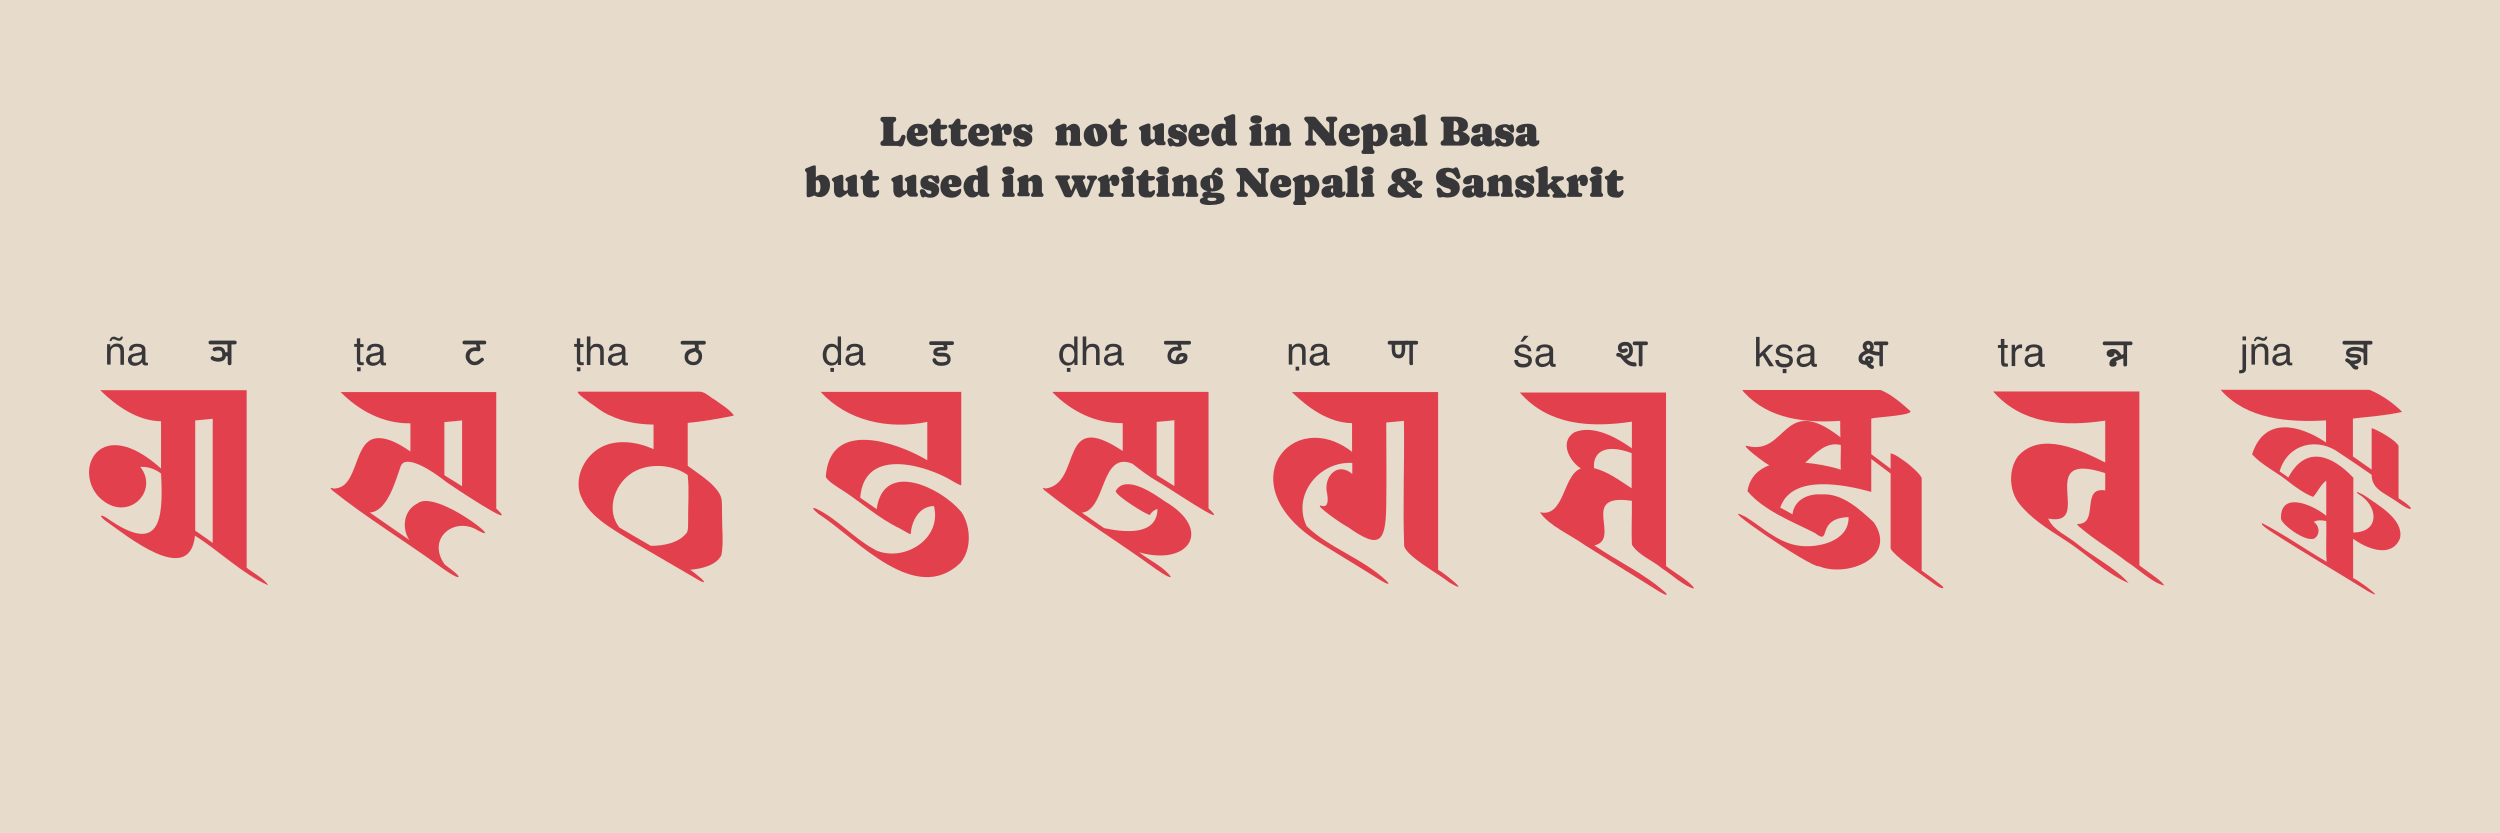 <?xml version="1.0" encoding="utf-8"?>
<!-- Generator: Adobe Illustrator 28.1.0, SVG Export Plug-In . SVG Version: 6.00 Build 0)  -->
<svg version="1.1" id="Layer_1" xmlns="http://www.w3.org/2000/svg" xmlns:xlink="http://www.w3.org/1999/xlink" x="0px" y="0px"
	 viewBox="0 0 1200 400" style="enable-background:new 0 0 1200 400;" xml:space="preserve">
<style type="text/css">
	.st0{fill:#E7DBCC;}
	.st1{fill:#37373A;}
	.st2{fill:#E2404D;}
</style>
<rect class="st0" width="1200" height="400"/>
<g>
	<g>
		<g>
			<path class="st1" d="M1074.8,177.7c0.8,0,1.2-0.1,1.4-0.2c0.2-0.1,0.2-0.4,0.2-1v-11.2h1.7v11.4c0,0.7-0.1,1.3-0.4,1.6
				c-0.4,0.6-1.1,0.9-2.2,0.9c-0.1,0-0.2,0-0.3,0s-0.2,0-0.4,0V177.7z M1078.1,163.4h-1.7v-1.9h1.7V163.4z"/>
			<path class="st1" d="M1080.6,165.2h1.6v1.4c0.5-0.6,1-1,1.5-1.3c0.5-0.3,1.1-0.4,1.8-0.4c1.4,0,2.4,0.5,2.9,1.5
				c0.3,0.5,0.4,1.3,0.4,2.3v6.4h-1.7v-6.3c0-0.6-0.1-1.1-0.3-1.5c-0.3-0.6-0.8-0.9-1.6-0.9c-0.4,0-0.7,0-1,0.1
				c-0.5,0.1-0.9,0.4-1.2,0.8c-0.3,0.3-0.5,0.7-0.5,1s-0.1,0.9-0.1,1.5v5.2h-1.7V165.2z M1085.5,162.1c0.2,0.1,0.3,0.1,0.5,0.2
				s0.3,0.1,0.4,0.1c0.3,0,0.6-0.1,0.7-0.3c0.1-0.1,0.1-0.3,0.2-0.5h1c-0.1,0.8-0.4,1.3-0.7,1.6c-0.4,0.3-0.8,0.4-1.2,0.4
				c-0.1,0-0.3,0-0.5-0.1c-0.2,0-0.4-0.1-0.6-0.2l-0.5-0.2c-0.3-0.1-0.5-0.2-0.7-0.2s-0.4-0.1-0.5-0.1c-0.2,0-0.4,0.1-0.5,0.2
				c-0.1,0.1-0.2,0.4-0.3,0.7h-0.9c0.1-0.5,0.2-0.9,0.4-1.2c0.4-0.6,0.9-0.9,1.6-0.9c0.2,0,0.4,0,0.7,0.1S1085.1,161.9,1085.5,162.1
				z"/>
			<path class="st1" d="M1096.5,169.1c0.4,0,0.6-0.2,0.8-0.5c0.1-0.1,0.1-0.4,0.1-0.6c0-0.6-0.2-1-0.6-1.2c-0.4-0.3-1-0.4-1.7-0.4
				c-0.9,0-1.5,0.2-1.9,0.7c-0.2,0.3-0.3,0.6-0.4,1.2h-1.6c0-1.2,0.4-2.1,1.2-2.6c0.8-0.5,1.7-0.7,2.7-0.7c1.2,0,2.1,0.2,2.9,0.7
				c0.7,0.4,1.1,1.1,1.1,2.1v5.7c0,0.2,0,0.3,0.1,0.4s0.2,0.2,0.5,0.2c0.1,0,0.2,0,0.3,0c0.1,0,0.2,0,0.3,0v1.2
				c-0.3,0.1-0.5,0.1-0.6,0.1c-0.1,0-0.3,0-0.6,0c-0.6,0-1-0.2-1.3-0.6c-0.1-0.2-0.2-0.5-0.3-0.9c-0.3,0.4-0.8,0.8-1.5,1.2
				c-0.6,0.3-1.3,0.5-2.1,0.5c-0.9,0-1.7-0.3-2.3-0.8c-0.6-0.6-0.9-1.3-0.9-2.1c0-0.9,0.3-1.6,0.9-2.1c0.6-0.5,1.3-0.8,2.3-0.9
				L1096.5,169.1z M1093,173.7c0.4,0.3,0.8,0.4,1.3,0.4c0.6,0,1.2-0.1,1.7-0.4c0.9-0.5,1.4-1.2,1.4-2.2v-1.3
				c-0.2,0.1-0.5,0.2-0.8,0.3c-0.3,0.1-0.6,0.1-0.9,0.2l-1,0.1c-0.6,0.1-1.1,0.2-1.4,0.4c-0.5,0.3-0.8,0.8-0.8,1.4
				C1092.5,173,1092.7,173.4,1093,173.7z"/>
		</g>
		<g>
			<path class="st1" d="M1126.8,172c0.6,0.3,1.2,0.6,1.7,1.1c2.1,0,3.2-0.3,3.2-1c0-0.3-0.4-0.4-1.3-0.5c-0.6,0-1.1,0-1.7,0
				c-1.7-0.1-2.6-0.9-2.6-2.2c0-1,0.5-1.8,1.5-2.3c0.8-0.4,1.7-0.6,2.8-0.6c1.4,0,2.8,0.3,4.1,0.9v-2h-9.2c-0.6,0-0.9-0.3-0.9-0.9
				s0.3-0.9,0.9-0.9h12.6c0.6,0,0.9,0.3,0.9,0.9s-0.3,0.9-0.9,0.9h-1.6v9c0,0.6-0.3,0.9-0.9,0.9c-0.6,0-0.9-0.3-0.9-0.9v-5
				c-1.4-0.7-2.8-1.1-4.1-1.1c-1.7,0-2.6,0.4-2.6,1.1c0,0.3,0.6,0.4,1.7,0.5c1.4,0.1,2.2,0.1,2.4,0.2c1,0.3,1.5,1,1.5,2
				c0,1.6-1.1,2.5-3.4,2.7c0.4,0.5,0.7,0.8,1.1,0.8c0.6,0,0.9,0.3,0.9,0.9c0,0.6-0.3,0.9-0.9,0.9c-0.8,0-1.4-0.2-1.8-0.7
				c-0.4-0.5-0.8-1-1.2-1.5c-0.5-0.6-1.1-1.1-1.9-1.5c-0.3-0.2-0.5-0.4-0.5-0.8c0-0.2,0.1-0.4,0.2-0.6c0.2-0.2,0.4-0.3,0.6-0.3
				C1126.6,171.9,1126.7,172,1126.8,172z"/>
		</g>
	</g>
	<path class="st2" d="M1151.3,239.2v-25.1c-0.9-2.6-10.1-7.8-12.9-8.6c0,6.6,0,13.2,0,19.9c-3-2.1-6-4.2-9-6.3v-18.2
		c7.7-0.9,16.5-1.5,23.6-3.2c-4.2-4.3-10.2-8.4-15.7-10.6c-23.8,0-47.7,0-71.4,0c12.4,14.3,32.8,15.7,50.6,14.7v10.6
		c-12.9-8.7-29.7-12.6-35.5,5.7c4.7,5.2,12,8.6,17.5,13.1c2.6,2.1,8,6,11.8,7.3c2-2,3.5-5.8,6.3-7.8v16.9
		c-6.1-5.2-22.4-12.3-21.7,1.6c1,3.3,13.4,12.2,16.6,8.8c2.3-2.1,1.6-5.8-0.9-7.5c1.7-1,3.9-0.8,6-0.4c0.2,6.5-0.3,13.2,0.2,19.6
		c-10.4-6.1-20.3-13.1-31-18.6c-1,0.6,3.2,3.3,3.9,3.8c15.4,10,31.3,19.2,46.9,28.9c10,5.5-4.8-5.5-7.1-6.3v-18.9
		c6.3,4.7,18.5,9.7,22.5-0.2c2-9.3-11.1-16.3-17.3-20.7c-0.7-0.4-5-2.7-2.9-0.7c9.8,5.5,10.9,18.5-2.2,18.6v-26.3
		c-9.9-10.5-22.7-16.1-31.2-0.1c-1.4-1-2.8-2-4.2-2.9c3.9-13.5,18.4-16.7,29-8.7c0.8,0.5,12.3,8.2,15.2,10.3c0,6.4,5.3,8.4,9.5,11.2
		c2.8,1.6,5.3,3.9,8.3,5.1C1159.7,244.9,1153.5,240.4,1151.3,239.2L1151.3,239.2z"/>
</g>
<g>
	<g>
		<g>
			<path class="st1" d="M171.2,162.4h1.7v2.8h1.6v1.4h-1.6v6.5c0,0.3,0.1,0.6,0.4,0.7c0.1,0.1,0.3,0.1,0.7,0.1c0.1,0,0.2,0,0.3,0
				c0.1,0,0.2,0,0.3,0v1.3c-0.2,0.1-0.4,0.1-0.6,0.1c-0.2,0-0.4,0-0.7,0c-0.8,0-1.3-0.2-1.6-0.6s-0.4-0.9-0.4-1.6v-6.6h-1.3v-1.4
				h1.3V162.4z M171.4,176.3h1.7v1.9h-1.7V176.3z"/>
			<path class="st1" d="M181.5,169.1c0.4,0,0.6-0.2,0.8-0.5c0.1-0.1,0.1-0.4,0.1-0.6c0-0.6-0.2-1-0.6-1.2s-1-0.4-1.7-0.4
				c-0.9,0-1.5,0.2-1.9,0.7c-0.2,0.3-0.3,0.6-0.4,1.2h-1.6c0-1.2,0.4-2.1,1.2-2.6c0.8-0.5,1.7-0.7,2.7-0.7c1.2,0,2.1,0.2,2.9,0.7
				c0.7,0.4,1.1,1.1,1.1,2.1v5.7c0,0.2,0,0.3,0.1,0.4c0.1,0.1,0.2,0.2,0.5,0.2c0.1,0,0.2,0,0.3,0c0.1,0,0.2,0,0.3,0v1.2
				c-0.3,0.1-0.5,0.1-0.6,0.1s-0.3,0-0.6,0c-0.6,0-1-0.2-1.3-0.6c-0.1-0.2-0.2-0.5-0.3-0.9c-0.3,0.4-0.8,0.8-1.5,1.2
				c-0.6,0.3-1.3,0.5-2.1,0.5c-0.9,0-1.7-0.3-2.3-0.8c-0.6-0.6-0.9-1.3-0.9-2.1c0-0.9,0.3-1.6,0.9-2.1c0.6-0.5,1.3-0.8,2.3-0.9
				L181.5,169.1z M178,173.7c0.4,0.3,0.8,0.4,1.3,0.4c0.6,0,1.2-0.1,1.7-0.4c0.9-0.5,1.4-1.2,1.4-2.2v-1.3c-0.2,0.1-0.5,0.2-0.8,0.3
				c-0.3,0.1-0.6,0.1-0.9,0.2l-1,0.1c-0.6,0.1-1.1,0.2-1.4,0.4c-0.5,0.3-0.8,0.8-0.8,1.4C177.5,173,177.6,173.4,178,173.7z"/>
		</g>
		<g>
			<path class="st1" d="M230.2,165.4c0.3,0.8,0.4,1.4,0.4,2c0,0.8-0.3,1.2-0.8,1.2c0.1,0-0.4,0-1.3-0.1c-0.5,0-1,0-1.3,0.1
				c-0.5,0.1-1,0.4-1.3,0.9c-0.3,0.5-0.5,1-0.5,1.6c0,0.6,0.2,1.2,0.7,1.7s1.1,0.8,1.7,0.8c0.6,0,1.1-0.2,1.7-0.6
				c0.1-0.1,0.6-0.4,1.4-1.1c0.2-0.2,0.4-0.2,0.5-0.2c0.2,0,0.5,0.1,0.6,0.3c0.2,0.2,0.3,0.4,0.3,0.6c0,0.3-0.1,0.5-0.3,0.6
				c-1,0.8-1.6,1.3-1.9,1.5c-0.7,0.4-1.5,0.6-2.4,0.6c-1.1,0-2.1-0.4-2.9-1.3c-0.8-0.8-1.3-1.8-1.3-2.9c0-1.4,0.5-2.5,1.5-3.3
				c0.9-0.8,2-1.1,3.4-1.1c0.1,0,0.2,0,0.4,0c-0.1-0.6-0.2-1.1-0.4-1.4h-5.5c-0.6,0-0.9-0.3-0.9-0.9s0.3-0.9,0.9-0.9h9.6
				c0.6,0,0.9,0.3,0.9,0.9s-0.3,0.9-0.9,0.9H230.2z"/>
		</g>
	</g>
	<path class="st2" d="M182,210.3c-13-0.4-9.2,24.4-22,24.2c-1.6-0.7-1.6-0.3-0.6,0.8c16.5,13.2,34.8,24.3,51.9,36.7
		c0.7,0.5,8.1,5.9,8.8,4.9c0.5-0.7-4.5-4.3-6.6-5.9c-9.1-12.6,4.9-23.6,16.2-16.2c13.5,6.9-20.7-20.3-29.4-13.1
		c-6.6,3.3-7.6,11.9-3.8,17.5c-6.3-4.4-12.7-8.8-19-13.2c8.5-0.4,12.5-15.7,14.8-22.1c2.3-6.5,15.9,2.6,21.7,7.3
		c2.1,1.6,36.6,24.5,24.2,12.9c0-14.8,0-29.6,0-44.4c0-0.1,0-11.3,0-11.5c-24.7,0-50,0-74.6,0c-0.3,0-0.3-0.2-0.1,0
		c8.8,8.9,20.4,15.2,33.5,15v13.5C192.5,213.7,187.3,210.4,182,210.3L182,210.3z M213.3,228.1v-25.5c2.8-0.2,5.7-0.5,8.5-0.8v31.6
		C218.9,231.6,216.1,229.8,213.3,228.1z"/>
</g>
<g>
	<g>
		<g>
			<path class="st1" d="M276.8,162.4h1.7v2.8h1.6v1.4h-1.6v6.5c0,0.3,0.1,0.6,0.4,0.7c0.1,0.1,0.3,0.1,0.7,0.1c0.1,0,0.2,0,0.3,0
				c0.1,0,0.2,0,0.3,0v1.3c-0.2,0.1-0.4,0.1-0.6,0.1c-0.2,0-0.4,0-0.7,0c-0.8,0-1.3-0.2-1.6-0.6s-0.4-0.9-0.4-1.6v-6.6h-1.3v-1.4
				h1.3V162.4z M276.9,176.3h1.7v1.9h-1.7V176.3z"/>
			<path class="st1" d="M281.7,161.5h1.7v5.1c0.4-0.5,0.8-0.9,1.1-1.1c0.5-0.4,1.2-0.5,2-0.5c1.4,0,2.4,0.5,2.9,1.5
				c0.3,0.6,0.4,1.3,0.4,2.3v6.4h-1.7v-6.3c0-0.7-0.1-1.3-0.3-1.6c-0.3-0.5-0.9-0.8-1.7-0.8c-0.7,0-1.3,0.2-1.9,0.7
				c-0.6,0.5-0.8,1.4-0.8,2.7v5.3h-1.7V161.5z"/>
			<path class="st1" d="M297.6,169.1c0.4,0,0.6-0.2,0.8-0.5c0.1-0.1,0.1-0.4,0.1-0.6c0-0.6-0.2-1-0.6-1.2s-1-0.4-1.7-0.4
				c-0.9,0-1.5,0.2-1.9,0.7c-0.2,0.3-0.3,0.6-0.4,1.2h-1.6c0-1.2,0.4-2.1,1.2-2.6c0.8-0.5,1.7-0.7,2.7-0.7c1.2,0,2.1,0.2,2.9,0.7
				c0.7,0.4,1.1,1.1,1.1,2.1v5.7c0,0.2,0,0.3,0.1,0.4c0.1,0.1,0.2,0.2,0.5,0.2c0.1,0,0.2,0,0.3,0c0.1,0,0.2,0,0.3,0v1.2
				c-0.3,0.1-0.5,0.1-0.6,0.1s-0.3,0-0.6,0c-0.6,0-1-0.2-1.3-0.6c-0.1-0.2-0.2-0.5-0.3-0.9c-0.3,0.4-0.8,0.8-1.5,1.2
				c-0.6,0.3-1.3,0.5-2.1,0.5c-0.9,0-1.7-0.3-2.3-0.8c-0.6-0.6-0.9-1.3-0.9-2.1c0-0.9,0.3-1.6,0.9-2.1c0.6-0.5,1.3-0.8,2.3-0.9
				L297.6,169.1z M294.1,173.7c0.4,0.3,0.8,0.4,1.3,0.4c0.6,0,1.2-0.1,1.7-0.4c0.9-0.5,1.4-1.2,1.4-2.2v-1.3
				c-0.2,0.1-0.5,0.2-0.8,0.3c-0.3,0.1-0.6,0.1-0.9,0.2l-1,0.1c-0.6,0.1-1.1,0.2-1.4,0.4c-0.5,0.3-0.8,0.8-0.8,1.4
				C293.6,173,293.8,173.4,294.1,173.7z"/>
		</g>
		<g>
			<path class="st1" d="M333.6,166.9c0-0.7-0.1-1.1-0.2-1.4c-0.1,0-0.1-0.1-0.2-0.1h-5.6c-0.6,0-0.9-0.3-0.9-0.9s0.3-0.9,0.9-0.9
				h10.3c0.6,0,0.9,0.3,0.9,0.9s-0.3,0.9-0.9,0.9h-2.6c0.1,0.4,0.1,0.9,0.1,1.7c0,0.2,0,0.5-0.1,0.6c0.6,0.4,1,0.8,1.2,1.2
				c0.3,0.5,0.5,1.2,0.5,2.1c0,1.2-0.4,2.2-1.1,3c-0.8,0.9-1.8,1.3-3.1,1.3c-1.1,0-2.1-0.3-2.9-1c-0.9-0.7-1.3-1.7-1.3-2.9
				c0-1.3,0.4-2.2,1.1-2.9c0.5-0.5,1.4-1,2.7-1.3C332.6,167.3,333,167.1,333.6,166.9L333.6,166.9z M333.9,168.7
				c-0.5,0.2-1.1,0.3-1.6,0.5c-0.6,0.2-1.1,0.5-1.4,0.8c-0.4,0.4-0.6,0.9-0.6,1.6c0,0.6,0.2,1.2,0.7,1.5s1,0.6,1.8,0.6
				c0.8,0,1.4-0.2,1.8-0.7c0.4-0.5,0.7-1.1,0.7-1.9c0-0.6-0.1-0.9-0.2-1.2c-0.1-0.2-0.4-0.4-0.8-0.6
				C334,169,333.9,168.9,333.9,168.7z"/>
		</g>
	</g>
	<path class="st2" d="M352.2,199.5c0.1,0,0-0.1,0-0.2c-2.2-3-5.9-5-8.9-7.3c-2.3-1.2-4.7-3.8-7.2-4c-19.5,0-39.1,0-58.6,0
		c-0.3,0-0.3,0.2-0.1,0.4c0.6,1.4,4,3.5,5.3,4.6c3.3,2.2,6.6,5.1,10.3,6.5c6.3,3,13.3,4.2,20.7,4.3v11.8c-7.8-3.6-18-5-25.6-0.7
		c-7.4,4.2-12.1,13.4-9.8,21.8c3.6,11,15.1,16.7,24.2,22.6c10.9,6.3,21.7,12.7,32.6,19c3.3,2,3.8,1.2,0.8-1.2
		c-1.5-1.3-3-2.5-4.6-3.6c5.2-0.5,12.4-1.9,15-7.1c1.1-6.2,0.2-12.6,0.3-18.9c-0.1-2.5,0-5-0.2-7.5c-0.8-6.4-11.3-12.6-16.3-16.4
		V203C337.5,202.3,344.9,201,352.2,199.5L352.2,199.5z M297.3,253.2c-6.3-7.9-2.7-19.8,4.9-25.4c7.7-5.8,20.1-5.3,27.9,0.2
		c0.8,7.3,0.1,15,0.2,22.3c0,1.6,0.1,3.7-0.5,5.2c-3.8,5.2-11.3,6.5-17.4,6.5C307.3,259.1,302.3,256.1,297.3,253.2L297.3,253.2z"/>
</g>
<g>
	<g>
		<g>
			<path class="st1" d="M401.1,165.5c0.3,0.2,0.6,0.5,1,1v-5h1.6v13.7h-1.5v-1.4c-0.4,0.6-0.9,1.1-1.4,1.3s-1.1,0.4-1.8,0.4
				c-1.1,0-2.1-0.5-2.9-1.4c-0.8-0.9-1.2-2.2-1.2-3.7c0-1.4,0.4-2.7,1.1-3.8c0.7-1.1,1.8-1.6,3.2-1.6
				C400,165,400.6,165.2,401.1,165.5z M397.4,173c0.5,0.7,1.2,1.1,2.2,1.1c0.8,0,1.4-0.3,1.9-1c0.5-0.7,0.7-1.6,0.7-2.9
				c0-1.3-0.3-2.2-0.8-2.8c-0.5-0.6-1.1-0.9-1.9-0.9c-0.8,0-1.5,0.3-2,1c-0.5,0.6-0.8,1.6-0.8,2.8
				C396.7,171.4,396.9,172.3,397.4,173z M398.6,176.6h1.7v1.9h-1.7V176.6z"/>
			<path class="st1" d="M411.6,169.1c0.4,0,0.6-0.2,0.8-0.5c0.1-0.1,0.1-0.4,0.1-0.6c0-0.6-0.2-1-0.6-1.2s-1-0.4-1.7-0.4
				c-0.9,0-1.5,0.2-1.9,0.7c-0.2,0.3-0.3,0.6-0.4,1.2h-1.6c0-1.2,0.4-2.1,1.2-2.6c0.8-0.5,1.7-0.7,2.7-0.7c1.2,0,2.1,0.2,2.9,0.7
				c0.7,0.4,1.1,1.1,1.1,2.1v5.7c0,0.2,0,0.3,0.1,0.4c0.1,0.1,0.2,0.2,0.5,0.2c0.1,0,0.2,0,0.3,0c0.1,0,0.2,0,0.3,0v1.2
				c-0.3,0.1-0.5,0.1-0.6,0.1s-0.3,0-0.6,0c-0.6,0-1-0.2-1.3-0.6c-0.1-0.2-0.2-0.5-0.3-0.9c-0.3,0.4-0.8,0.8-1.5,1.2
				c-0.6,0.3-1.3,0.5-2.1,0.5c-0.9,0-1.7-0.3-2.3-0.8c-0.6-0.6-0.9-1.3-0.9-2.1c0-0.9,0.3-1.6,0.9-2.1c0.6-0.5,1.3-0.8,2.3-0.9
				L411.6,169.1z M408,173.7c0.4,0.3,0.8,0.4,1.3,0.4c0.6,0,1.2-0.1,1.7-0.4c0.9-0.5,1.4-1.2,1.4-2.2v-1.3c-0.2,0.1-0.5,0.2-0.8,0.3
				c-0.3,0.1-0.6,0.1-0.9,0.2l-1,0.1c-0.6,0.1-1.1,0.2-1.4,0.4c-0.5,0.3-0.8,0.8-0.8,1.4C407.5,173,407.7,173.4,408,173.7z"/>
		</g>
		<g>
			<path class="st1" d="M454.5,165.4c0.2,0.5,0.3,1.1,0.3,1.9c0,0.2-0.1,0.4-0.3,0.6c-0.2,0.2-0.4,0.3-0.6,0.3h-1h-0.2
				c-0.1,0-0.5,0-1.2,0c-1.1,0-1.7,0.3-1.7,0.9c0,0.2,0.3,0.2,0.9,0.2c0.2,0,0.6,0,1,0c0.4,0,0.7,0,0.8,0c2.5,0,3.8,1.1,3.8,3.2
				c0,2-1.5,3.1-4.6,3.1c-2.2,0-3.6-0.9-4.1-2.6c0-0.1,0-0.2,0-0.3c0-0.3,0.1-0.5,0.3-0.6s0.4-0.2,0.6-0.2c0.4,0,0.7,0.2,0.8,0.6
				c0.3,0.9,1.1,1.4,2.5,1.4c1.9,0,2.9-0.4,2.9-1.3c0-0.6-0.1-1-0.4-1.2s-0.8-0.3-1.6-0.3c-1.5,0-2.5,0-2.9-0.1
				c-1.2-0.2-1.8-0.8-1.8-1.8c0-1.8,1.2-2.6,3.7-2.6c0.9,0,1.4,0,1.4,0c-0.1-0.3-0.2-0.7-0.4-1h-5.8c-0.6,0-0.9-0.3-0.9-0.9
				s0.3-0.9,0.9-0.9H457c0.6,0,0.9,0.3,0.9,0.9s-0.3,0.9-0.9,0.9H454.5z"/>
		</g>
	</g>
	<path class="st2" d="M418.8,263.2c-9.4-5.3-17.3-14.5-27.2-19.1c-3.7-1.4,1.7,3.1,2.2,3.2c18.1,12,45.5,43.4,67.1,23
		c5.6-6.5,5.2-17.5,0.6-24.5c-9.8-11.8-37.5-25.2-40.7-1.4c-2.6-1.8-5.3-3.7-7.9-5.5c2-25.7,33.9-14.6,44.6-7.8
		c1.2,0.7,3.9,2.1,3.9,1.8c0-14.5,0-44.8,0-44.8h-67.5c12.9,14.1,32.8,18.2,51.2,14.4v18.4c-15.4-9-46.7-19.6-48.7,7.7
		c-0.2,1.8,6.7,5.9,7.6,6.5c9.3,5.9,17.7,13.7,27.8,18.5c2.4,1.4,5.2,3,5.3,2.8c0.5-6.3,4-13.4,11.2-13.5
		c3.9,15.6-13.7,26.7-27.3,21.5C421.5,264.7,419.2,263.5,418.8,263.2L418.8,263.2z"/>
</g>
<g>
	<g>
		<g>
			<path class="st1" d="M514.6,165.5c0.3,0.2,0.6,0.5,1,1v-5h1.6v13.7h-1.5v-1.4c-0.4,0.6-0.9,1.1-1.4,1.3s-1.1,0.4-1.8,0.4
				c-1.1,0-2.1-0.5-2.9-1.4c-0.8-0.9-1.2-2.2-1.2-3.7c0-1.4,0.4-2.7,1.1-3.8c0.7-1.1,1.8-1.6,3.2-1.6
				C513.5,165,514.1,165.2,514.6,165.5z M510.9,173c0.5,0.7,1.2,1.1,2.2,1.1c0.8,0,1.4-0.3,1.9-1c0.5-0.7,0.7-1.6,0.7-2.9
				c0-1.3-0.3-2.2-0.8-2.8c-0.5-0.6-1.1-0.9-1.9-0.9c-0.8,0-1.5,0.3-2,1c-0.5,0.6-0.8,1.6-0.8,2.8
				C510.2,171.4,510.4,172.3,510.9,173z M512.1,176.6h1.7v1.9h-1.7V176.6z"/>
			<path class="st1" d="M519.7,161.5h1.7v5.1c0.4-0.5,0.8-0.9,1.1-1.1c0.5-0.4,1.2-0.5,2-0.5c1.4,0,2.4,0.5,2.9,1.5
				c0.3,0.6,0.4,1.3,0.4,2.3v6.4h-1.7v-6.3c0-0.7-0.1-1.3-0.3-1.6c-0.3-0.5-0.9-0.8-1.7-0.8c-0.7,0-1.3,0.2-1.9,0.7
				c-0.6,0.5-0.8,1.4-0.8,2.7v5.3h-1.7V161.5z"/>
			<path class="st1" d="M535.7,169.1c0.4,0,0.6-0.2,0.8-0.5c0.1-0.1,0.1-0.4,0.1-0.6c0-0.6-0.2-1-0.6-1.2s-1-0.4-1.7-0.4
				c-0.9,0-1.5,0.2-1.9,0.7c-0.2,0.3-0.3,0.6-0.4,1.2h-1.6c0-1.2,0.4-2.1,1.2-2.6c0.8-0.5,1.7-0.7,2.7-0.7c1.2,0,2.1,0.2,2.9,0.7
				c0.7,0.4,1.1,1.1,1.1,2.1v5.7c0,0.2,0,0.3,0.1,0.4c0.1,0.1,0.2,0.2,0.5,0.2c0.1,0,0.2,0,0.3,0c0.1,0,0.2,0,0.3,0v1.2
				c-0.3,0.1-0.5,0.1-0.6,0.1s-0.3,0-0.6,0c-0.6,0-1-0.2-1.3-0.6c-0.1-0.2-0.2-0.5-0.3-0.9c-0.3,0.4-0.8,0.8-1.5,1.2
				c-0.6,0.3-1.3,0.5-2.1,0.5c-0.9,0-1.7-0.3-2.3-0.8c-0.6-0.6-0.9-1.3-0.9-2.1c0-0.9,0.3-1.6,0.9-2.1c0.6-0.5,1.3-0.8,2.3-0.9
				L535.7,169.1z M532.1,173.7c0.4,0.3,0.8,0.4,1.3,0.4c0.6,0,1.2-0.1,1.7-0.4c0.9-0.5,1.4-1.2,1.4-2.2v-1.3
				c-0.2,0.1-0.5,0.2-0.8,0.3c-0.3,0.1-0.6,0.1-0.9,0.2l-1,0.1c-0.6,0.1-1.1,0.2-1.4,0.4c-0.5,0.3-0.8,0.8-0.8,1.4
				C531.6,173,531.8,173.4,532.1,173.7z"/>
		</g>
		<g>
			<path class="st1" d="M566.8,165.4c0.1,0.4,0.2,1,0.4,1.7c0,0.1,0.1,0.3,0.1,0.4c0,0.5-0.3,0.8-0.9,0.8c-0.1,0-0.4,0-0.9,0
				c-0.5,0-0.9,0-1.1,0c-0.4,0-0.7,0-0.8,0.1c-0.5,0.2-0.9,0.5-1.1,1c-0.3,0.5-0.4,1-0.4,1.6c0,1.2,0.7,1.9,2.2,2.1
				c0-1,0.3-1.8,0.8-2.5c0.6-0.8,1.4-1.2,2.5-1.2c1.6,0,2.4,0.6,2.4,1.9c0,2.4-1.6,3.5-4.7,3.5c-1.3,0-2.4-0.2-3.2-0.7
				c-1.1-0.7-1.7-1.7-1.7-3.2c0-1,0.3-2,0.9-2.8c0.6-0.9,1.4-1.4,2.4-1.6c0.4-0.1,1-0.1,1.8,0c-0.1-0.2-0.2-0.6-0.3-1
				c-0.1,0-0.2,0-0.3-0.1h-5.3c-0.6,0-0.9-0.3-0.9-0.9s0.3-0.9,0.9-0.9h11.2c0.6,0,0.9,0.3,0.9,0.9s-0.3,0.9-0.9,0.9H566.8z
				 M565.9,173c1.5-0.1,2.2-0.7,2.2-1.8c0,0,0-0.1,0-0.1c-0.1,0-0.3,0-0.7,0C566.5,171.1,566,171.7,565.9,173z"/>
		</g>
	</g>
	<path class="st2" d="M580.1,244c0-25.9,0-42.3,0-55.9c0,0-56.2,0-74.6,0c-0.3,0-0.3,0.2-0.1,0.4c8.8,8.9,20.4,14.8,33.5,14.6v13.4
		c-31.3-21-19.1,15.5-37,18c-1.6-0.7-1.6-0.3-0.6,0.8c16.5,13.2,34.8,24.3,51.9,36.7c0.7,0.5,8.1,5.9,8.8,4.9
		c-3.1-4.7-10.9-8.3-15.2-11.8c23.9,6.9,35.7-10.8,12.4-24.4c-4.7-3.3-18.8-13.4-23.6-5.1c-1,1.8,15.9,12.3,16.4,11.5
		c0.9-1.6,2.2-2.4,3.6-2.8c-0.2,13.3-16.7,11.1-25.6,9.2c-3.6-2.5-7.2-5-10.7-7.4c11.8-1.3,8.8-29.9,24.3-23.5
		c3.8,3,8.1,6.3,12.2,8.6C558.2,232.2,592.4,255.6,580.1,244z M555.2,228v-25.5c2.8-0.2,5.7-0.5,8.5-0.8v31.6L555.2,228L555.2,228z"
		/>
</g>
<g>
	<g>
		<g>
			<path class="st1" d="M618.5,165.2h1.6v1.4c0.5-0.6,1-1,1.5-1.3c0.5-0.3,1.1-0.4,1.8-0.4c1.4,0,2.4,0.5,2.9,1.5
				c0.3,0.5,0.4,1.3,0.4,2.3v6.4h-1.7v-6.3c0-0.6-0.1-1.1-0.3-1.5c-0.3-0.6-0.8-0.9-1.6-0.9c-0.4,0-0.7,0-1,0.1
				c-0.5,0.1-0.9,0.4-1.2,0.8c-0.3,0.3-0.5,0.7-0.5,1s-0.1,0.9-0.1,1.5v5.2h-1.7V165.2z M621.9,176h1.7v1.9h-1.7V176z"/>
			<path class="st1" d="M634.4,169.1c0.4,0,0.6-0.2,0.8-0.5c0.1-0.1,0.1-0.4,0.1-0.6c0-0.6-0.2-1-0.6-1.2c-0.4-0.3-1-0.4-1.7-0.4
				c-0.9,0-1.5,0.2-1.9,0.7c-0.2,0.3-0.3,0.6-0.4,1.2h-1.6c0-1.2,0.4-2.1,1.2-2.6c0.8-0.5,1.7-0.7,2.7-0.7c1.2,0,2.1,0.2,2.9,0.7
				c0.7,0.4,1.1,1.1,1.1,2.1v5.7c0,0.2,0,0.3,0.1,0.4s0.2,0.2,0.5,0.2c0.1,0,0.2,0,0.3,0c0.1,0,0.2,0,0.3,0v1.2
				c-0.3,0.1-0.5,0.1-0.6,0.1c-0.1,0-0.3,0-0.6,0c-0.6,0-1-0.2-1.3-0.6c-0.1-0.2-0.2-0.5-0.3-0.9c-0.3,0.4-0.8,0.8-1.5,1.2
				c-0.6,0.3-1.3,0.5-2.1,0.5c-0.9,0-1.7-0.3-2.3-0.8c-0.6-0.6-0.9-1.3-0.9-2.1c0-0.9,0.3-1.6,0.9-2.1c0.6-0.5,1.3-0.8,2.3-0.9
				L634.4,169.1z M630.9,173.7c0.4,0.3,0.8,0.4,1.3,0.4c0.6,0,1.2-0.1,1.7-0.4c0.9-0.5,1.4-1.2,1.4-2.2v-1.3
				c-0.2,0.1-0.5,0.2-0.8,0.3c-0.3,0.1-0.6,0.1-0.9,0.2l-1,0.1c-0.6,0.1-1.1,0.2-1.4,0.4c-0.5,0.3-0.8,0.8-0.8,1.4
				C630.4,173,630.6,173.4,630.9,173.7z"/>
		</g>
		<g>
			<path class="st1" d="M674.5,165.4c0,1.2,0,1.9,0,1.9c0,3.1-1,4.7-2.9,4.7c-1.5,0-2.5-0.5-3-1.5c-0.4-0.7-0.6-1.8-0.6-3.3
				c0-0.1,0-0.7,0-1.8h-1.1c-0.6,0-0.8-0.3-0.8-0.9s0.3-0.9,0.9-0.9h8.5c0.6,0,0.9,0.3,0.9,0.9s-0.3,0.9-0.8,0.9H674.5z
				 M669.7,165.4c-0.1,2.4,0,3.8,0.4,4.3c0.3,0.4,0.7,0.5,1.5,0.5c0.6,0,0.9-0.4,1.1-1.3c0.1-0.4,0.1-1.1,0.1-2c0-0.3,0-0.8,0-1.4
				H669.7z"/>
			<path class="st1" d="M678.3,174.4c0,0.6-0.3,0.9-0.9,0.9c-0.6,0-0.9-0.3-0.9-0.9v-9h-1.7c-0.6,0-0.9-0.3-0.9-0.9s0.3-0.9,0.9-0.9
				h5c0.6,0,0.9,0.3,0.9,0.9s-0.3,0.9-0.9,0.9h-1.6V174.4z"/>
		</g>
	</g>
	<path class="st2" d="M633.4,260.5c9.6,6,19.2,11.7,28.7,17.7c0.6,0.4,6.2,3.8,3.7,0.9c-11.1-10.8-27.6-15.9-38.6-26.5
		c-7.2-15,6-31.3,21.9-30.4c0,1.8,0,3.5,0,5.3c-7.1-6.1-13.7,1.2-12.2,8.9c0.6,2.7,1,7.5-2.4,6.4c-5.1-1.4,10.8,9.6,12.2,10
		c15.1,10.7,18.5,8.5,18.7-10.4c0.2-13.2,0-26.4,0-39.6c2.8-0.2,5.6-0.5,8.5-0.8c0.3,20-0.6,40.1,0.1,60c0.9,5,17,13.7,21.7,17.6
		c11.3,6.6-2.5-4.6-5.4-6.1c0-22.9,0-85.3,0-85.3h-70.2c7.7,7.5,17.7,14.8,28.9,14.9v13.8C620.3,194.5,588.8,232.6,633.4,260.5z"/>
</g>
<g>
	<g>
		<g>
			<path class="st1" d="M728.5,172.6c0.1,0.6,0.2,1,0.4,1.3c0.4,0.6,1.2,0.8,2.3,0.8c0.6,0,1.2-0.1,1.7-0.4c0.5-0.3,0.7-0.7,0.7-1.3
				c0-0.4-0.2-0.8-0.6-1c-0.2-0.1-0.7-0.3-1.5-0.5l-1.4-0.3c-0.9-0.2-1.5-0.5-1.9-0.7c-0.7-0.5-1.1-1.1-1.1-1.9c0-1,0.4-1.8,1.1-2.4
				s1.6-0.9,2.8-0.9c1.5,0,2.7,0.5,3.4,1.4c0.4,0.6,0.6,1.2,0.6,1.9h-1.6c0-0.4-0.2-0.7-0.4-1.1c-0.4-0.5-1.1-0.7-2.1-0.7
				c-0.7,0-1.1,0.1-1.5,0.4c-0.3,0.2-0.5,0.6-0.5,1c0,0.4,0.2,0.8,0.7,1.1c0.3,0.2,0.6,0.3,1.1,0.4l1.1,0.3c1.2,0.3,2.1,0.6,2.5,0.9
				c0.7,0.4,1,1.1,1,2.1c0,0.9-0.3,1.7-1,2.4c-0.7,0.7-1.8,1-3.2,1c-1.5,0-2.6-0.3-3.3-1c-0.6-0.7-1-1.6-1-2.6H728.5z M733.7,161.2
				l-2.6,2.8h-1.3l1.8-2.8H733.7z"/>
			<path class="st1" d="M742.8,169.6c0.4-0.1,0.7-0.2,0.8-0.5c0.1-0.2,0.1-0.4,0.1-0.7c0-0.6-0.2-1-0.6-1.3c-0.4-0.3-1-0.4-1.8-0.4
				c-0.9,0-1.5,0.2-1.9,0.7c-0.2,0.3-0.3,0.7-0.4,1.2h-1.6c0-1.3,0.4-2.2,1.2-2.6s1.7-0.7,2.8-0.7c1.2,0,2.2,0.2,3,0.7
				c0.7,0.5,1.1,1.2,1.1,2.2v5.9c0,0.2,0,0.3,0.1,0.4c0.1,0.1,0.2,0.2,0.5,0.2c0.1,0,0.2,0,0.3,0c0.1,0,0.2,0,0.3,0v1.3
				c-0.3,0.1-0.5,0.1-0.6,0.1c-0.1,0-0.3,0-0.6,0c-0.6,0-1-0.2-1.3-0.6c-0.1-0.2-0.2-0.5-0.3-1c-0.4,0.5-0.9,0.9-1.5,1.2
				c-0.7,0.3-1.4,0.5-2.2,0.5c-1,0-1.7-0.3-2.3-0.9c-0.6-0.6-0.9-1.3-0.9-2.2c0-1,0.3-1.7,0.9-2.2c0.6-0.5,1.4-0.8,2.3-1
				L742.8,169.6z M739.2,174.3c0.4,0.3,0.8,0.4,1.3,0.4c0.6,0,1.2-0.1,1.8-0.4c1-0.5,1.4-1.2,1.4-2.3v-1.4c-0.2,0.1-0.5,0.2-0.8,0.3
				s-0.7,0.2-1,0.2l-1,0.1c-0.6,0.1-1.1,0.2-1.4,0.4c-0.5,0.3-0.8,0.8-0.8,1.4C738.6,173.6,738.8,174,739.2,174.3z"/>
		</g>
		<g>
			<path class="st1" d="M784.8,175.9c-1.3,0-2.5-0.3-3.5-0.9c-0.8-0.5-1.7-1.3-2.6-2.4c-0.5-0.6-0.8-0.9-0.8-1
				c-0.3-0.2-0.7-0.4-1.2-0.4c-0.6,0-0.9-0.3-0.9-0.9c0-0.6,0.3-0.9,0.9-0.9c0.8,0,1.4,0.2,1.9,0.6c0,0,0.3,0.2,0.7,0.8
				c0.9-0.1,1.6-0.4,2-0.7c0.5-0.4,0.7-0.9,0.7-1.7c0-0.9-0.1-1.5-0.4-1.9c-0.3-0.4-0.7-0.6-1.4-0.6c-1.2,0-1.8,0.3-1.8,0.9
				c0,0.4,0,0.6,0.1,0.7c0,0.1,0.2,0.1,0.4,0.1c0.3,0,0.6-0.1,0.9-0.2c0.3-0.2,0.5-0.2,0.7-0.2c0.2,0,0.4,0.1,0.6,0.3
				c0.2,0.2,0.3,0.4,0.3,0.6c0,0.3-0.1,0.5-0.4,0.7c-0.6,0.4-1.3,0.6-2.1,0.6c-1.5,0-2.3-0.9-2.3-2.6c0-0.9,0.4-1.6,1.2-2.1
				c0.6-0.4,1.4-0.6,2.4-0.6c2.4,0,3.6,1.4,3.6,4.2c0,2.1-1,3.4-3.1,3.9c1.1,1.2,2.4,1.7,3.9,1.7c0.6,0,0.9,0.3,0.9,0.9
				C785.7,175.6,785.4,175.9,784.8,175.9z M788.4,175c0,0.6-0.3,0.9-0.9,0.9s-0.9-0.3-0.9-0.9v-9.3h-2c-0.6,0-0.9-0.3-0.9-0.9
				s0.3-0.9,0.9-0.9h5.5c0.6,0,0.9,0.3,0.9,0.9s-0.3,0.9-0.9,0.9h-1.7V175z"/>
		</g>
	</g>
	<path class="st2" d="M783.3,261.4c2.9,5,10.3,7.8,14.7,11.6c4.1,2.5,10.7,8.8,15.2,9.5c-1.5-3.2-10.5-8.3-13.5-10.8V205l0,0v-16.6
		h-70.2c14,16,34.2,16.9,53.8,14v12.8c-7.3-5.2-18.6-11.5-27.6-7.7c-7.3,4.6-2.5,13.6,3.1,17.4c-8.7,3-7.7,23.6-19.6,21
		c4.3,6.5,14.8,10.9,21.6,15.8c11.6,7.3,23.3,14.5,34.9,21.8c0.6,0.4,6.2,3.8,3.7,0.9c-10.1-9.1-22.9-14.9-34.1-22.6
		c13.3-3.1-7.8-25.3,18-21.4C783.4,247.3,783,254.4,783.3,261.4L783.3,261.4z M765.3,221.3c2-8,12-6.1,17.9-3.8v16.9
		c-5.7-3.7-11.3-8-18.1-9.7C765,223.6,765.1,222.5,765.3,221.3L765.3,221.3z"/>
</g>
<g>
	<g>
		<g>
			<path class="st1" d="M842.9,161.7h1.7v8.2l4.4-4.4h2.2l-3.9,3.9l4.2,6.4h-2.2l-3.2-5.2l-1.5,1.3v3.9h-1.7V161.7z"/>
			<path class="st1" d="M853.8,172.6c0.1,0.6,0.2,1,0.4,1.3c0.4,0.6,1.2,0.8,2.3,0.8c0.6,0,1.2-0.1,1.7-0.4c0.5-0.3,0.7-0.7,0.7-1.3
				c0-0.4-0.2-0.8-0.6-1c-0.2-0.1-0.7-0.3-1.5-0.5l-1.4-0.3c-0.9-0.2-1.5-0.5-1.9-0.7c-0.7-0.5-1.1-1.1-1.1-1.9c0-1,0.4-1.8,1.1-2.4
				s1.6-0.9,2.8-0.9c1.5,0,2.7,0.5,3.4,1.4c0.4,0.6,0.6,1.2,0.6,1.9h-1.6c0-0.4-0.2-0.7-0.4-1.1c-0.4-0.5-1.1-0.7-2.1-0.7
				c-0.7,0-1.1,0.1-1.5,0.4c-0.3,0.2-0.5,0.6-0.5,1c0,0.4,0.2,0.8,0.7,1.1c0.3,0.2,0.6,0.3,1.1,0.4l1.1,0.3c1.2,0.3,2.1,0.6,2.5,0.9
				c0.7,0.4,1,1.1,1,2.1c0,0.9-0.3,1.7-1,2.4c-0.7,0.7-1.8,1-3.2,1c-1.5,0-2.6-0.3-3.3-1c-0.6-0.7-1-1.6-1-2.6H853.8z M855.7,177.1
				h1.8v2h-1.8V177.1z"/>
			<path class="st1" d="M868.2,169.6c0.4-0.1,0.7-0.2,0.8-0.5c0.1-0.2,0.1-0.4,0.1-0.7c0-0.6-0.2-1-0.6-1.3c-0.4-0.3-1-0.4-1.8-0.4
				c-0.9,0-1.5,0.2-1.9,0.7c-0.2,0.3-0.3,0.7-0.4,1.2h-1.6c0-1.3,0.4-2.2,1.2-2.6s1.7-0.7,2.8-0.7c1.2,0,2.2,0.2,3,0.7
				c0.7,0.5,1.1,1.2,1.1,2.2v5.9c0,0.2,0,0.3,0.1,0.4c0.1,0.1,0.2,0.2,0.5,0.2c0.1,0,0.2,0,0.3,0c0.1,0,0.2,0,0.3,0v1.3
				c-0.3,0.1-0.5,0.1-0.6,0.1c-0.1,0-0.3,0-0.6,0c-0.6,0-1-0.2-1.3-0.6c-0.1-0.2-0.2-0.5-0.3-1c-0.4,0.5-0.9,0.9-1.5,1.2
				c-0.7,0.3-1.4,0.5-2.2,0.5c-1,0-1.7-0.3-2.3-0.9c-0.6-0.6-0.9-1.3-0.9-2.2c0-1,0.3-1.7,0.9-2.2c0.6-0.5,1.4-0.8,2.3-1
				L868.2,169.6z M864.5,174.3c0.4,0.3,0.8,0.4,1.3,0.4c0.6,0,1.2-0.1,1.8-0.4c1-0.5,1.4-1.2,1.4-2.3v-1.4c-0.2,0.1-0.5,0.2-0.8,0.3
				s-0.7,0.2-1,0.2l-1,0.1c-0.6,0.1-1.1,0.2-1.4,0.4c-0.5,0.3-0.8,0.8-0.8,1.4C864,173.6,864.1,174,864.5,174.3z"/>
		</g>
		<g>
			<path class="st1" d="M901.7,170.7c-1.4,0-3-0.4-4.7-1.2c-1.2,0.5-1.9,0.8-2.1,1c-0.7,0.4-1,1-1,1.7c0,0.6,0.4,0.9,1.3,1
				c0-0.1,0-0.2,0-0.2c0-1.4,0.7-2.1,2.1-2.1c0,0,0.1,0,0.1,0c1.3,0.1,1.9,0.7,1.9,1.8c0,0.8-0.5,1.5-1.5,1.9c0.3,0.4,0.7,0.6,1,0.7
				c0.5,0.1,0.7,0.4,0.7,0.9c0,0.3-0.1,0.5-0.3,0.7c-0.2,0.2-0.5,0.3-0.8,0.2c-1-0.2-1.9-0.9-2.6-2c-1,0-1.9-0.2-2.5-0.6
				c-0.8-0.5-1.2-1.2-1.2-2.2c0-1.1,0.3-1.9,1-2.6c0.4-0.5,1.1-0.9,2.1-1.3c-0.7-0.7-1.1-1.4-1.1-2.2c0-0.9,0.3-1.5,0.9-2
				c0.5-0.4,1.1-0.6,1.7-0.6c0.9,0,1.6,0.3,2.1,1c0.4,0.6,0.6,1.2,0.6,2c0,0.7-0.2,1.3-0.6,1.7c1.1,0.4,2,0.6,2.8,0.6
				c0.6,0,0.9,0.3,0.9,0.9S902.3,170.7,901.7,170.7z M897.7,166.6c0-0.8-0.3-1.2-0.9-1.2c-0.6,0-0.9,0.3-0.9,0.8
				c0,0.6,0.3,1.1,1,1.5C897.5,167.3,897.7,167,897.7,166.6z M897.6,172.8c0-0.3-0.2-0.5-0.5-0.5c-0.3,0-0.4,0.2-0.4,0.5
				c0,0.3,0.1,0.4,0.4,0.4C897.5,173.2,897.6,173.1,897.6,172.8z"/>
			<path class="st1" d="M903.9,175c0,0.6-0.3,0.9-0.9,0.9c-0.6,0-0.9-0.3-0.9-0.9v-9.3h-1.8c-0.6,0-0.9-0.3-0.9-0.9s0.3-0.9,0.9-0.9
				h5.2c0.6,0,0.9,0.3,0.9,0.9s-0.3,0.9-0.9,0.9h-1.7V175z"/>
		</g>
	</g>
	<path class="st2" d="M929.6,279.2c-2.3-1.9-4.8-3.6-7.2-5.3v-44.6c-1.6-2.7-4.6-5-6.9-7c-2.4-1.6-5.3-4.1-8-4.7c0,2.5,0,5,0,7.4
		c-3.1-2.3-6.2-4.7-9.3-7v-17.1c2.2-0.7,22-1.6,18.4-3.9c-4-3.6-8.9-7.8-13.9-9.8c-21.9,0-43.8,0-65.8,0c-1.1-0.3-0.1,0.8,0.5,1.4
		c11.9,12.7,29.4,14.5,45.9,13.4c0,2.6,0,5.3,0.1,7.9c-27.7-21.7-25.4,8.9-44.6,4.2c-4.5-1.4,9.2,8.9,10.5,9.2
		c-5.4,2-9.5,5.9-10.5,12.5c8.1,9.5,21.5,14.5,32.3,20c8.6,6.6-0.1-7,16.2-7.6c0.4,12-15.8,15.4-25.2,13.5
		c-9.2-1.8-16.2-8.6-24-13.5c-17.8-9.1,31.5,24.7,35,23.6c13.5,5.5,38-4,26.3-21.1c-6.9-6.4-15.2-14.1-25.2-13.4
		c-6.4-0.4-13,2.6-13.8,9.6c-1.9-1.2-3.9-2.2-5.9-3.2c5.5-16.5,31.3-11,43.7-7.6v-15.8c3.1,2.3,6.2,4.7,9.3,7c0,12,0,24,0,36
		c1.5,3.3,13.7,11.8,19.4,15.9c1,0.7,5.4,4.2,5.9,2.8C932.9,281.6,929.9,279.4,929.6,279.2L929.6,279.2z M881.9,224.9
		c-5.1-1.4-10.2-2.3-15.4-2.8c4.8-4.4,10-10.3,17.1-8.5c0.1,3.9-0.3,8,0,11.8C883,225.4,882.2,225,881.9,224.9z"/>
</g>
<g>
	<g>
		<g>
			<path class="st1" d="M960.4,162.7h1.7v2.9h1.6v1.4h-1.6v6.7c0,0.4,0.1,0.6,0.4,0.7c0.1,0.1,0.4,0.1,0.7,0.1c0.1,0,0.2,0,0.3,0
				c0.1,0,0.2,0,0.3,0v1.4c-0.2,0.1-0.4,0.1-0.6,0.1c-0.2,0-0.4,0-0.7,0c-0.8,0-1.4-0.2-1.6-0.6s-0.4-0.9-0.4-1.6V167H959v-1.4h1.4
				V162.7z"/>
			<path class="st1" d="M965.6,165.5h1.6v1.8c0.1-0.3,0.5-0.8,1-1.3c0.5-0.5,1.1-0.7,1.8-0.7c0,0,0.1,0,0.2,0s0.2,0,0.4,0v1.8
				c-0.1,0-0.2,0-0.3,0s-0.2,0-0.3,0c-0.9,0-1.5,0.3-2,0.8s-0.7,1.2-0.7,1.9v5.9h-1.7V165.5z"/>
			<path class="st1" d="M977.6,169.6c0.4-0.1,0.7-0.2,0.8-0.5c0.1-0.2,0.1-0.4,0.1-0.7c0-0.6-0.2-1-0.6-1.3c-0.4-0.3-1-0.4-1.8-0.4
				c-0.9,0-1.5,0.2-1.9,0.7c-0.2,0.3-0.3,0.7-0.4,1.2h-1.6c0-1.3,0.4-2.2,1.2-2.6s1.7-0.7,2.8-0.7c1.2,0,2.2,0.2,3,0.7
				c0.7,0.5,1.1,1.2,1.1,2.2v5.9c0,0.2,0,0.3,0.1,0.4c0.1,0.1,0.2,0.2,0.5,0.2c0.1,0,0.2,0,0.3,0c0.1,0,0.2,0,0.3,0v1.3
				c-0.3,0.1-0.5,0.1-0.6,0.1c-0.1,0-0.3,0-0.6,0c-0.6,0-1-0.2-1.3-0.6c-0.1-0.2-0.2-0.5-0.3-1c-0.4,0.5-0.9,0.9-1.5,1.2
				c-0.7,0.3-1.4,0.5-2.2,0.5c-1,0-1.7-0.3-2.3-0.9c-0.6-0.6-0.9-1.3-0.9-2.2c0-1,0.3-1.7,0.9-2.2c0.6-0.5,1.4-0.8,2.3-1
				L977.6,169.6z M973.9,174.3c0.4,0.3,0.8,0.4,1.3,0.4c0.6,0,1.2-0.1,1.8-0.4c1-0.5,1.4-1.2,1.4-2.3v-1.4c-0.2,0.1-0.5,0.2-0.8,0.3
				s-0.7,0.2-1,0.2l-1,0.1c-0.6,0.1-1.1,0.2-1.4,0.4c-0.5,0.3-0.8,0.8-0.8,1.4C973.4,173.6,973.6,174,973.9,174.3z"/>
		</g>
		<g>
			<path class="st1" d="M1021,175c0,0.6-0.3,0.9-0.9,0.9c-0.6,0-0.9-0.3-0.9-0.9v-3c-0.9,0.3-2.1,0.7-3.7,1.4
				c0.3,0.2,0.5,0.4,0.5,0.8c0,1.2-0.6,1.8-1.7,1.8c-1.2,0-1.8-0.4-1.8-1.3c0-1,0.4-1.9,1.3-2.5c0.5-0.4,1.5-0.8,2.8-1.2
				c-0.6-0.9-1.2-1.4-1.7-1.6c0,0.1,0.1,0.3,0.1,0.4c0,0.4-0.2,0.8-0.5,1.1c-0.3,0.3-0.8,0.5-1.3,0.5c-0.6,0-1-0.1-1.4-0.4
				c-0.4-0.3-0.6-0.7-0.6-1.3c0-0.8,0.3-1.3,1-1.7c0.5-0.3,1.2-0.5,2-0.5c1,0,1.8,0.3,2.5,0.9c0.5,0.4,1,1.1,1.7,2
				c0.1-0.1,0.4-0.2,0.9-0.5v-4.2h-9.1c-0.6,0-0.9-0.3-0.9-0.9s0.3-0.9,0.9-0.9h12.5c0.6,0,0.9,0.3,0.9,0.9s-0.3,0.9-0.9,0.9h-1.7
				V175z"/>
		</g>
	</g>
	<path class="st2" d="M1031,274.4c-1.4-1-2.7-2-4.1-3c0-1.2,0-83.5,0-83.5h-70.2c14,16,34.2,16.9,53.8,14v20.1
		c-11.9-6-30.9-15.3-41.9-3c-4.5,6.3-4.3,16,0.2,22.2c5.8,7.6,14.3,12.8,22.2,17.9c10,6.3,20.1,16.4,30.8,20.8
		c-6.5-7.4-17-12.5-24.7-18.8c-4.7-4-11.4-6.3-14-12.2c22.7,4.4-7.4-33.2,27.4-21.8v8.3c-11.9-1.9-2.8,16-13,16.1
		c-1,0,0,0.8,0.4,1.2c7.1,6.2,15.4,11,22.8,16.8c5.2,3.2,12.2,10.1,17.9,11.5C1039.2,280,1031.2,274.6,1031,274.4L1031,274.4z"/>
</g>
<g>
	<g>
		<g>
			<path class="st1" d="M51.3,165.2h1.6v1.4c0.5-0.6,1-1,1.5-1.3s1.1-0.4,1.8-0.4c1.4,0,2.4,0.5,2.9,1.5c0.3,0.5,0.4,1.3,0.4,2.3
				v6.4h-1.7v-6.3c0-0.6-0.1-1.1-0.3-1.5c-0.3-0.6-0.8-0.9-1.6-0.9c-0.4,0-0.7,0-1,0.1c-0.5,0.1-0.9,0.4-1.2,0.8
				c-0.3,0.3-0.5,0.7-0.5,1s-0.1,0.9-0.1,1.5v5.2h-1.7V165.2z M56.2,162.1c0.2,0.1,0.3,0.1,0.5,0.2s0.3,0.1,0.4,0.1
				c0.3,0,0.6-0.1,0.7-0.3c0.1-0.1,0.1-0.3,0.2-0.5h1c-0.1,0.8-0.4,1.3-0.7,1.6c-0.4,0.3-0.8,0.4-1.2,0.4c-0.1,0-0.3,0-0.5-0.1
				c-0.2,0-0.4-0.1-0.6-0.2l-0.5-0.2c-0.3-0.1-0.5-0.2-0.7-0.2s-0.4-0.1-0.5-0.1c-0.2,0-0.4,0.1-0.5,0.2c-0.1,0.1-0.2,0.4-0.3,0.7
				h-0.9c0.1-0.5,0.2-0.9,0.4-1.2c0.4-0.6,0.9-0.9,1.6-0.9c0.2,0,0.4,0,0.7,0.1S55.8,161.9,56.2,162.1z"/>
			<path class="st1" d="M67.2,169.1c0.4,0,0.6-0.2,0.8-0.5c0.1-0.1,0.1-0.4,0.1-0.6c0-0.6-0.2-1-0.6-1.2s-1-0.4-1.7-0.4
				c-0.9,0-1.5,0.2-1.9,0.7c-0.2,0.3-0.3,0.6-0.4,1.2h-1.6c0-1.2,0.4-2.1,1.2-2.6c0.8-0.5,1.7-0.7,2.7-0.7c1.2,0,2.1,0.2,2.9,0.7
				c0.7,0.4,1.1,1.1,1.1,2.1v5.7c0,0.2,0,0.3,0.1,0.4c0.1,0.1,0.2,0.2,0.5,0.2c0.1,0,0.2,0,0.3,0c0.1,0,0.2,0,0.3,0v1.2
				c-0.3,0.1-0.5,0.1-0.6,0.1s-0.3,0-0.6,0c-0.6,0-1-0.2-1.3-0.6c-0.1-0.2-0.2-0.5-0.3-0.9c-0.3,0.4-0.8,0.8-1.5,1.2
				c-0.6,0.3-1.3,0.5-2.1,0.5c-0.9,0-1.7-0.3-2.3-0.8c-0.6-0.6-0.9-1.3-0.9-2.1c0-0.9,0.3-1.6,0.9-2.1c0.6-0.5,1.3-0.8,2.3-0.9
				L67.2,169.1z M63.7,173.7c0.4,0.3,0.8,0.4,1.3,0.4c0.6,0,1.2-0.1,1.7-0.4c0.9-0.5,1.4-1.2,1.4-2.2v-1.3c-0.2,0.1-0.5,0.2-0.8,0.3
				c-0.3,0.1-0.6,0.1-0.9,0.2l-1,0.1c-0.6,0.1-1.1,0.2-1.4,0.4c-0.5,0.3-0.8,0.8-0.8,1.4C63.2,173,63.3,173.4,63.7,173.7z"/>
		</g>
		<g>
			<path class="st1" d="M111.1,174.4c0,0.6-0.3,0.9-0.9,0.9s-0.9-0.3-0.9-0.9V171h-0.9c-0.2,1.7-1.4,2.6-3.7,2.6c0,0,0,0,0,0
				c-0.6,0-1.2-0.1-1.9-0.3c-0.8-0.2-1.3-0.6-1.6-1c-0.1-0.2-0.1-0.3-0.1-0.5c0-0.2,0.1-0.4,0.3-0.6c0.2-0.2,0.4-0.3,0.6-0.3
				c0.3,0,0.5,0.1,0.7,0.4h0c0.3,0.2,0.9,0.4,1.7,0.5c0,0,0.1,0,0.1,0c0.8,0,1.4-0.1,1.7-0.3c0.3-0.2,0.5-0.5,0.5-1
				c0-1.6-0.5-2.3-1.6-2.3c-0.8,0-1.3,0.1-1.5,0.2c-0.2,0.2-0.4,0.2-0.6,0.2c-0.2,0-0.5-0.1-0.7-0.3c-0.2-0.2-0.3-0.4-0.3-0.6
				c0-0.6,0.6-1,1.7-1.2c0.5-0.1,0.9-0.1,1.3-0.1c1.7,0,2.8,0.9,3.2,2.7h1v-3.8H101c-0.6,0-0.9-0.3-0.9-0.9s0.3-0.9,0.9-0.9h11.7
				c0.6,0,0.9,0.3,0.9,0.9s-0.3,0.9-0.9,0.9h-1.6V174.4z"/>
		</g>
	</g>
	<g>
		<g>
			<path class="st2" d="M47.5,238.6c13.4,13.2,29.3-2.8,19.8-14.5c3.6-0.2,7.2,1,10,3.2c1.3,23.1-0.8,39.2-26.1,21.3
				c-3.2-2-3.7-1.1-0.8,1.2c10,7,40.6,32.3,43.2,7.3c11.8,7.5,22.6,18.2,35,23.8c-0.9-2.6-8.4-6.8-10.2-8.4c0-28.3,0-56.8,0-85.2
				l-70.3,0c7.7,7.6,18,14.8,29.2,14.9v22.7C47.9,198.4,35,225.4,47.5,238.6z M93.7,254.7v-52.9c2.8-0.2,5.6-0.5,8.4-0.8v59.6
				C100.8,259.7,95.7,256,93.7,254.7z"/>
		</g>
	</g>
</g>
<g>
	<g>
		<path class="st1" d="M430.2,57.2c0,0.3-0.1,0.6-0.2,0.8c-0.1,0.2-0.3,0.3-0.5,0.4c-0.2,0.1-0.3,0.2-0.5,0.4s-0.2,0.4-0.2,0.6v7.4
			c0,0.3,0.1,0.5,0.2,0.7c0.1,0.2,0.3,0.3,0.6,0.3h0.5c0.5,0,0.9-0.1,1.2-0.3c0.3-0.2,0.5-0.5,0.7-0.8s0.3-0.6,0.4-0.9
			s0.3-0.5,0.4-0.8c0.2-0.2,0.4-0.3,0.8-0.3c0.3,0,0.6,0.1,0.8,0.3c0.2,0.2,0.3,0.5,0.3,0.8c0,0.1,0,0.3-0.1,0.4l-0.7,2.5
			c-0.1,0.4-0.3,0.8-0.5,1.1c-0.2,0.3-0.6,0.5-1.1,0.5c-0.2,0-0.4,0-0.6-0.1c-0.2-0.1-0.4-0.1-0.6-0.1c-0.2,0-0.4-0.1-0.5-0.1
			c-0.2,0-0.4,0-0.5,0h-6.3c-0.4,0-0.7-0.1-0.9-0.3c-0.2-0.2-0.3-0.4-0.3-0.8c0-0.3,0.1-0.6,0.2-0.8c0.1-0.2,0.3-0.3,0.5-0.4
			c0.2-0.1,0.3-0.2,0.5-0.4c0.1-0.1,0.2-0.4,0.2-0.6v-7.3c0-0.3-0.1-0.5-0.2-0.6s-0.3-0.3-0.5-0.4c-0.2-0.1-0.3-0.2-0.5-0.4
			c-0.1-0.2-0.2-0.4-0.2-0.8c0-0.4,0.1-0.7,0.3-0.8c0.2-0.2,0.5-0.3,0.9-0.3h5.3c0.4,0,0.7,0.1,0.9,0.3
			C430,56.5,430.2,56.8,430.2,57.2z"/>
		<path class="st1" d="M445.3,63.3c0,0.6-0.2,1-0.5,1.4c-0.4,0.3-0.8,0.5-1.4,0.5h-4c0.2,0.6,0.4,1.1,0.8,1.4c0.4,0.4,1,0.6,1.7,0.6
			c0.3,0,0.6-0.1,0.9-0.2s0.6-0.3,0.8-0.4c0.3-0.2,0.5-0.3,0.7-0.4s0.3-0.2,0.4-0.2c0.2,0,0.3,0.1,0.4,0.2c0.1,0.1,0.1,0.3,0.1,0.5
			c0,0.6-0.1,1.1-0.4,1.6c-0.3,0.5-0.7,0.8-1.1,1.1c-0.5,0.3-1,0.5-1.5,0.7c-0.6,0.1-1.1,0.2-1.6,0.2c-1,0-2-0.2-2.8-0.6
			c-0.8-0.4-1.4-1-1.9-1.8c-0.5-0.8-0.7-1.7-0.7-2.8c0-1.1,0.2-2.1,0.7-3s1.1-1.5,1.9-2c0.8-0.5,1.8-0.7,3-0.7
			c0.8,0,1.5,0.1,2.2,0.4c0.7,0.3,1.3,0.7,1.7,1.3C445,61.7,445.3,62.4,445.3,63.3z M439.1,63.6c0,0.1,0,0.1,0,0.2h1
			c0.3,0,0.4-0.1,0.5-0.2s0.1-0.3,0.1-0.5c0-0.2,0-0.4-0.1-0.6c0-0.3-0.1-0.5-0.2-0.7c-0.1-0.2-0.3-0.3-0.5-0.3
			c-0.2,0-0.4,0.1-0.5,0.2c-0.1,0.2-0.2,0.4-0.3,0.6c-0.1,0.2-0.1,0.5-0.1,0.7S439.1,63.4,439.1,63.6z"/>
		<path class="st1" d="M450.6,70.2c-1.1,0-2-0.3-2.7-0.8c-0.7-0.5-1-1.4-1-2.6v-4.4c0-0.3-0.1-0.5-0.2-0.6c-0.1-0.1-0.3-0.3-0.4-0.3
			c-0.2-0.1-0.3-0.2-0.4-0.3c-0.1-0.1-0.2-0.3-0.2-0.6c0-0.3,0.1-0.5,0.3-0.6c0.2-0.2,0.4-0.2,0.7-0.2h0.4c0.2,0,0.4-0.1,0.6-0.3
			c0.2-0.2,0.4-0.4,0.6-0.7s0.4-0.6,0.6-0.9c0.2-0.3,0.4-0.5,0.7-0.7c0.2-0.2,0.5-0.3,0.8-0.3c0.3,0,0.6,0.1,0.8,0.3
			s0.3,0.4,0.3,0.8v1.9h2.3c0.3,0,0.5,0.1,0.6,0.2s0.3,0.3,0.3,0.6c0,0.4-0.1,0.7-0.4,0.9s-0.5,0.3-0.9,0.4
			c-0.3,0.1-0.6,0.1-0.9,0.1h-1v4c0,0.3,0.1,0.6,0.2,0.9c0.1,0.3,0.4,0.4,0.8,0.4c0.3,0,0.5-0.1,0.7-0.2c0.2-0.1,0.4-0.3,0.5-0.4
			c0.2-0.1,0.3-0.2,0.5-0.2c0.2,0,0.3,0.1,0.4,0.2c0.1,0.2,0.1,0.3,0.1,0.5c0,0.7-0.2,1.3-0.6,1.8c-0.4,0.5-0.9,0.9-1.5,1.1
			C451.9,70.1,451.3,70.2,450.6,70.2z"/>
		<path class="st1" d="M460.1,70.2c-1.1,0-2-0.3-2.7-0.8c-0.7-0.5-1-1.4-1-2.6v-4.4c0-0.3-0.1-0.5-0.2-0.6c-0.1-0.1-0.3-0.3-0.4-0.3
			c-0.2-0.1-0.3-0.2-0.4-0.3c-0.1-0.1-0.2-0.3-0.2-0.6c0-0.3,0.1-0.5,0.3-0.6c0.2-0.2,0.4-0.2,0.7-0.2h0.4c0.2,0,0.4-0.1,0.6-0.3
			c0.2-0.2,0.4-0.4,0.6-0.7s0.4-0.6,0.6-0.9c0.2-0.3,0.4-0.5,0.7-0.7c0.2-0.2,0.5-0.3,0.8-0.3c0.3,0,0.6,0.1,0.8,0.3
			s0.3,0.4,0.3,0.8v1.9h2.3c0.3,0,0.5,0.1,0.6,0.2s0.3,0.3,0.3,0.6c0,0.4-0.1,0.7-0.4,0.9s-0.5,0.3-0.9,0.4
			c-0.3,0.1-0.6,0.1-0.9,0.1h-1v4c0,0.3,0.1,0.6,0.2,0.9c0.1,0.3,0.4,0.4,0.8,0.4c0.3,0,0.5-0.1,0.7-0.2c0.2-0.1,0.4-0.3,0.5-0.4
			c0.2-0.1,0.3-0.2,0.5-0.2c0.2,0,0.3,0.1,0.4,0.2c0.1,0.2,0.1,0.3,0.1,0.5c0,0.7-0.2,1.3-0.6,1.8c-0.4,0.5-0.9,0.9-1.5,1.1
			C461.3,70.1,460.7,70.2,460.1,70.2z"/>
		<path class="st1" d="M474.8,63.3c0,0.6-0.2,1-0.5,1.4c-0.4,0.3-0.8,0.5-1.4,0.5h-4c0.2,0.6,0.4,1.1,0.8,1.4c0.4,0.4,1,0.6,1.7,0.6
			c0.3,0,0.6-0.1,0.9-0.2s0.6-0.3,0.8-0.4c0.3-0.2,0.5-0.3,0.7-0.4s0.3-0.2,0.4-0.2c0.2,0,0.3,0.1,0.4,0.2c0.1,0.1,0.1,0.3,0.1,0.5
			c0,0.6-0.1,1.1-0.4,1.6c-0.3,0.5-0.7,0.8-1.1,1.1c-0.5,0.3-1,0.5-1.5,0.7c-0.6,0.1-1.1,0.2-1.6,0.2c-1,0-2-0.2-2.8-0.6
			c-0.8-0.4-1.4-1-1.9-1.8c-0.5-0.8-0.7-1.7-0.7-2.8c0-1.1,0.2-2.1,0.7-3s1.1-1.5,1.9-2c0.8-0.5,1.8-0.7,3-0.7
			c0.8,0,1.5,0.1,2.2,0.4c0.7,0.3,1.3,0.7,1.7,1.3C474.6,61.7,474.8,62.4,474.8,63.3z M468.7,63.6c0,0.1,0,0.1,0,0.2h1
			c0.3,0,0.4-0.1,0.5-0.2s0.1-0.3,0.1-0.5c0-0.2,0-0.4-0.1-0.6c0-0.3-0.1-0.5-0.2-0.7c-0.1-0.2-0.3-0.3-0.5-0.3
			c-0.2,0-0.4,0.1-0.5,0.2c-0.1,0.2-0.2,0.4-0.3,0.6c-0.1,0.2-0.1,0.5-0.1,0.7S468.7,63.4,468.7,63.6z"/>
		<path class="st1" d="M481.1,64v2.9c0,0.4,0,0.6,0.1,0.8c0.1,0.1,0.3,0.2,0.7,0.3c0.3,0.1,0.6,0.1,0.8,0.2c0.2,0.1,0.3,0.3,0.3,0.8
			c0,0.3-0.1,0.5-0.3,0.7c-0.2,0.2-0.4,0.2-0.7,0.2h-5.3c-0.3,0-0.5-0.1-0.7-0.2s-0.3-0.4-0.3-0.7c0-0.2,0-0.4,0.1-0.5
			s0.2-0.2,0.3-0.3s0.2-0.2,0.3-0.4s0.1-0.4,0.1-0.7v-3.6c0-0.3-0.1-0.5-0.2-0.7c-0.1-0.2-0.2-0.3-0.4-0.4c-0.1-0.1-0.2-0.2-0.4-0.3
			s-0.2-0.3-0.2-0.5c0-0.3,0.1-0.5,0.3-0.6c0.2-0.1,0.4-0.3,0.6-0.4l2.5-1c0.2-0.1,0.3-0.1,0.5-0.2s0.3-0.1,0.5-0.1
			c0.2,0,0.4,0.1,0.5,0.3c0.1,0.2,0.2,0.4,0.2,0.6s0.1,0.4,0.1,0.6c0,0.1,0,0.2,0.1,0.4s0,0.2,0.1,0.4c0.2-0.6,0.5-1.1,1-1.6
			s1-0.6,1.8-0.6c0.5,0,1,0.1,1.3,0.4s0.5,0.6,0.7,1c0.1,0.4,0.2,0.9,0.2,1.3c0,0.4-0.1,0.9-0.2,1.3c-0.1,0.4-0.3,0.7-0.6,1
			c-0.3,0.3-0.7,0.4-1.2,0.4c-0.6,0-1-0.1-1.2-0.3c-0.3-0.2-0.4-0.4-0.5-0.6c-0.1-0.3-0.1-0.5-0.1-0.8s0-0.5-0.1-0.6
			c0-0.2-0.2-0.3-0.4-0.3c-0.2,0-0.3,0.1-0.4,0.4s-0.1,0.5-0.1,0.8S481.1,63.9,481.1,64z"/>
		<path class="st1" d="M491.1,61.1c-0.2,0-0.4,0.1-0.6,0.2c-0.2,0.1-0.3,0.3-0.3,0.5c0,0.2,0.1,0.4,0.2,0.5c0.1,0.1,0.2,0.2,0.4,0.3
			c0.2,0.1,0.4,0.1,0.6,0.2s0.4,0.1,0.6,0.1c0.6,0.1,1.2,0.4,1.7,0.7c0.5,0.3,1,0.7,1.3,1.2s0.5,1.1,0.5,1.8c0,0.9-0.2,1.6-0.6,2.2
			c-0.4,0.5-1,0.9-1.6,1.2s-1.4,0.4-2.2,0.4c-0.2,0-0.5,0-0.9-0.1s-0.6-0.1-0.8-0.2h0c-0.1,0-0.2-0.1-0.3-0.1
			c-0.2,0-0.3-0.1-0.3-0.1c-0.2,0-0.4,0.1-0.5,0.2c-0.1,0.2-0.3,0.2-0.5,0.2c-0.3,0-0.5-0.1-0.7-0.3c-0.2-0.2-0.3-0.4-0.4-0.7
			c-0.1-0.3-0.2-0.5-0.2-0.7c0-0.2-0.1-0.4-0.2-0.6s-0.1-0.4-0.1-0.6c0-0.3,0.1-0.6,0.3-0.8s0.5-0.3,0.8-0.3c0.3,0,0.6,0.1,0.9,0.2
			s0.4,0.3,0.6,0.6c0.2,0.2,0.4,0.4,0.5,0.7c0.2,0.2,0.4,0.4,0.7,0.6c0.3,0.2,0.6,0.2,1,0.2c0.3,0,0.5-0.1,0.6-0.2
			c0.1-0.2,0.2-0.4,0.2-0.6c0-0.4-0.1-0.6-0.3-0.7c-0.2-0.1-0.5-0.2-0.8-0.2c-0.6-0.1-1.1-0.2-1.6-0.4c-0.5-0.2-1-0.4-1.4-0.6
			c-0.4-0.3-0.7-0.6-0.9-1.1c-0.2-0.4-0.3-1-0.3-1.7c0-0.8,0.2-1.5,0.7-2s1-0.9,1.7-1.1c0.7-0.2,1.4-0.4,2.1-0.4c0.3,0,0.5,0,0.8,0
			c0.3,0,0.5,0.1,0.8,0.2c0,0,0.1,0,0.2,0.1c0.1,0,0.3,0.1,0.5,0.2c0.2,0,0.4-0.1,0.6-0.2s0.3-0.2,0.6-0.2c0.3,0,0.5,0.1,0.6,0.3
			c0.1,0.2,0.2,0.5,0.3,0.8s0.1,0.5,0.1,0.7c0,0.2,0.1,0.3,0.1,0.5c0,0.2,0,0.3,0,0.5c0,0.3-0.1,0.5-0.2,0.8
			c-0.1,0.2-0.3,0.4-0.7,0.4s-0.6-0.1-0.8-0.3c-0.2-0.2-0.5-0.5-0.7-0.7c-0.2-0.3-0.5-0.5-0.8-0.7C491.9,61.2,491.5,61.1,491.1,61.1
			z"/>
		<path class="st1" d="M511.1,59.4c0.3,0,0.5,0.1,0.6,0.3c0.1,0.2,0.2,0.4,0.2,0.7v0.9c0.5-0.5,1.1-0.9,1.7-1.3
			c0.6-0.4,1.3-0.6,1.9-0.6c0.6,0,1.2,0.2,1.6,0.5c0.4,0.3,0.7,0.7,1,1.2c0.2,0.5,0.3,1.1,0.3,1.7v4.2c0,0.2,0,0.4,0,0.6
			c0,0.2,0.1,0.4,0.2,0.5c0.2,0.2,0.3,0.3,0.4,0.4c0.1,0.1,0.2,0.3,0.2,0.6c0,0.3-0.1,0.5-0.3,0.7s-0.4,0.2-0.7,0.2h-4.2
			c-0.3,0-0.5-0.1-0.6-0.2c-0.1-0.2-0.2-0.4-0.2-0.7c0-0.3,0.1-0.5,0.2-0.6c0.1-0.1,0.2-0.3,0.4-0.5c0.1-0.2,0.2-0.4,0.2-0.7v-3.5
			c0-0.3-0.1-0.6-0.2-0.9c-0.1-0.3-0.4-0.5-0.8-0.5c-0.2,0-0.4,0-0.6,0.1c-0.2,0.1-0.3,0.2-0.5,0.3V67c0,0.2,0,0.4,0,0.5
			c0,0.2,0.1,0.4,0.2,0.5c0.1,0.2,0.3,0.3,0.4,0.4c0.1,0.1,0.1,0.3,0.1,0.5c0,0.3-0.1,0.5-0.2,0.7s-0.4,0.2-0.6,0.2h-4.2
			c-0.3,0-0.5-0.1-0.7-0.2c-0.2-0.2-0.3-0.4-0.3-0.7c0-0.2,0-0.4,0.1-0.5c0.1-0.1,0.2-0.2,0.3-0.3c0.1-0.1,0.2-0.2,0.3-0.4
			c0.1-0.2,0.1-0.4,0.1-0.6v-3.7c0-0.3,0-0.5-0.1-0.7c-0.1-0.2-0.2-0.3-0.3-0.4c-0.1-0.1-0.2-0.2-0.3-0.3c-0.1-0.1-0.1-0.3-0.1-0.5
			c0-0.3,0.1-0.5,0.3-0.6c0.2-0.1,0.4-0.3,0.6-0.4l2.2-0.9c0.3-0.1,0.5-0.2,0.8-0.3C510.5,59.4,510.8,59.4,511.1,59.4z"/>
		<path class="st1" d="M526,59.4c1.1,0,2.1,0.2,2.9,0.7c0.8,0.5,1.5,1.1,1.9,1.9c0.5,0.8,0.7,1.8,0.7,2.9c0,1.1-0.3,2-0.8,2.8
			c-0.5,0.8-1.2,1.4-2.1,1.9s-1.8,0.7-2.9,0.7c-1.1,0-2.1-0.2-2.9-0.7s-1.5-1.1-1.9-1.9c-0.5-0.8-0.7-1.8-0.7-2.9
			c0-1.1,0.3-2,0.8-2.8s1.2-1.4,2.1-1.9C524,59.6,524.9,59.4,526,59.4z M526.5,68c0.2,0,0.3-0.1,0.4-0.3c0.1-0.2,0.1-0.4,0.1-0.6
			c0-0.2,0-0.4,0-0.5c0-0.4,0-0.8-0.1-1.1c-0.1-0.4-0.1-0.7-0.2-1.1c0-0.1-0.1-0.4-0.2-0.7s-0.2-0.6-0.3-1c-0.1-0.3-0.3-0.6-0.4-0.9
			c-0.2-0.2-0.3-0.4-0.5-0.4c-0.2,0-0.3,0.1-0.3,0.3c-0.1,0.2-0.1,0.4-0.1,0.6c0,0.2,0,0.4,0,0.5c0,0.2,0,0.5,0.1,0.9
			c0.1,0.4,0.1,0.8,0.2,1.3c0.1,0.5,0.2,1,0.4,1.4c0.1,0.5,0.3,0.8,0.5,1.1C526.1,67.8,526.3,68,526.5,68z"/>
		<path class="st1" d="M536.9,70.2c-1.1,0-2-0.3-2.7-0.8c-0.7-0.5-1-1.4-1-2.6v-4.4c0-0.3-0.1-0.5-0.2-0.6c-0.1-0.1-0.3-0.3-0.4-0.3
			c-0.2-0.1-0.3-0.2-0.4-0.3c-0.1-0.1-0.2-0.3-0.2-0.6c0-0.3,0.1-0.5,0.3-0.6c0.2-0.2,0.4-0.2,0.7-0.2h0.4c0.2,0,0.4-0.1,0.6-0.3
			c0.2-0.2,0.4-0.4,0.6-0.7s0.4-0.6,0.6-0.9c0.2-0.3,0.4-0.5,0.7-0.7c0.2-0.2,0.5-0.3,0.8-0.3c0.3,0,0.6,0.1,0.8,0.3
			s0.3,0.4,0.3,0.8v1.9h2.3c0.3,0,0.5,0.1,0.6,0.2s0.3,0.3,0.3,0.6c0,0.4-0.1,0.7-0.4,0.9s-0.5,0.3-0.9,0.4
			c-0.3,0.1-0.6,0.1-0.9,0.1h-1v4c0,0.3,0.1,0.6,0.2,0.9c0.1,0.3,0.4,0.4,0.8,0.4c0.3,0,0.5-0.1,0.7-0.2c0.2-0.1,0.4-0.3,0.5-0.4
			c0.2-0.1,0.3-0.2,0.5-0.2c0.2,0,0.3,0.1,0.4,0.2c0.1,0.2,0.1,0.3,0.1,0.5c0,0.7-0.2,1.3-0.6,1.8c-0.4,0.5-0.9,0.9-1.5,1.1
			C538.1,70.1,537.5,70.2,536.9,70.2z"/>
		<path class="st1" d="M550.5,70.2c-0.6,0-1.2-0.2-1.6-0.5c-0.4-0.3-0.7-0.7-0.9-1.3c-0.2-0.5-0.3-1.1-0.3-1.6v-3.4
			c0-0.2,0-0.4-0.1-0.5c0-0.1-0.2-0.2-0.3-0.4c-0.1-0.1-0.3-0.3-0.4-0.4s-0.2-0.3-0.2-0.5c0-0.3,0.1-0.5,0.3-0.6
			c0.2-0.1,0.4-0.3,0.6-0.4l2.2-0.9c0.3-0.1,0.5-0.2,0.8-0.3c0.3-0.1,0.5-0.1,0.8-0.1c0.3,0,0.5,0.1,0.6,0.3
			c0.1,0.2,0.2,0.4,0.2,0.7v5.4c0,0.2,0,0.4,0.1,0.6s0.1,0.4,0.3,0.5c0.1,0.1,0.3,0.2,0.6,0.2c0.2,0,0.5-0.1,0.6-0.2
			c0.2-0.1,0.4-0.2,0.5-0.4v-3.1c0-0.3,0-0.4-0.1-0.6c0-0.1-0.2-0.3-0.4-0.4c-0.2-0.1-0.3-0.2-0.4-0.4c-0.1-0.1-0.2-0.3-0.2-0.5
			c0-0.3,0.1-0.5,0.3-0.6c0.2-0.1,0.4-0.3,0.6-0.4l2.2-0.9c0.3-0.1,0.5-0.2,0.8-0.3c0.3-0.1,0.5-0.1,0.8-0.1c0.3,0,0.5,0.1,0.6,0.3
			c0.1,0.2,0.2,0.4,0.2,0.7v6.6c0,0.2,0,0.4,0,0.6c0,0.2,0.1,0.4,0.2,0.5c0.2,0.2,0.3,0.3,0.4,0.4c0.1,0.1,0.2,0.3,0.2,0.6
			c0,0.3-0.1,0.5-0.3,0.7c-0.2,0.2-0.4,0.2-0.7,0.2h-2.3c-0.5,0-1-0.2-1.3-0.6c-0.4-0.4-0.6-0.8-0.6-1.3c-0.4,0.4-0.8,0.7-1.2,1
			c-0.4,0.3-0.9,0.6-1.3,0.8C551.4,70.1,551,70.2,550.5,70.2z"/>
		<path class="st1" d="M565.3,61.1c-0.2,0-0.4,0.1-0.6,0.2c-0.2,0.1-0.3,0.3-0.3,0.5c0,0.2,0.1,0.4,0.2,0.5c0.1,0.1,0.2,0.2,0.4,0.3
			c0.2,0.1,0.4,0.1,0.6,0.2s0.4,0.1,0.6,0.1c0.6,0.1,1.2,0.4,1.7,0.7c0.5,0.3,1,0.7,1.3,1.2s0.5,1.1,0.5,1.8c0,0.9-0.2,1.6-0.6,2.2
			c-0.4,0.5-1,0.9-1.6,1.2s-1.4,0.4-2.2,0.4c-0.2,0-0.5,0-0.9-0.1s-0.6-0.1-0.8-0.2h0c-0.1,0-0.2-0.1-0.3-0.1
			c-0.2,0-0.3-0.1-0.3-0.1c-0.2,0-0.4,0.1-0.5,0.2c-0.1,0.2-0.3,0.2-0.5,0.2c-0.3,0-0.5-0.1-0.7-0.3c-0.2-0.2-0.3-0.4-0.4-0.7
			c-0.1-0.3-0.2-0.5-0.2-0.7c0-0.2-0.1-0.4-0.2-0.6s-0.1-0.4-0.1-0.6c0-0.3,0.1-0.6,0.3-0.8s0.5-0.3,0.8-0.3c0.3,0,0.6,0.1,0.9,0.2
			s0.4,0.3,0.6,0.6c0.2,0.2,0.4,0.4,0.5,0.7c0.2,0.2,0.4,0.4,0.7,0.6c0.3,0.2,0.6,0.2,1,0.2c0.3,0,0.5-0.1,0.6-0.2
			c0.1-0.2,0.2-0.4,0.2-0.6c0-0.4-0.1-0.6-0.3-0.7c-0.2-0.1-0.5-0.2-0.8-0.2c-0.6-0.1-1.1-0.2-1.6-0.4c-0.5-0.2-1-0.4-1.4-0.6
			c-0.4-0.3-0.7-0.6-0.9-1.1c-0.2-0.4-0.3-1-0.3-1.7c0-0.8,0.2-1.5,0.7-2s1-0.9,1.7-1.1c0.7-0.2,1.4-0.4,2.1-0.4c0.3,0,0.5,0,0.8,0
			c0.3,0,0.5,0.1,0.8,0.2c0,0,0.1,0,0.2,0.1c0.1,0,0.3,0.1,0.5,0.2c0.2,0,0.4-0.1,0.6-0.2s0.3-0.2,0.6-0.2c0.3,0,0.5,0.1,0.6,0.3
			c0.1,0.2,0.2,0.5,0.3,0.8s0.1,0.5,0.1,0.7c0,0.2,0.1,0.3,0.1,0.5c0,0.2,0,0.3,0,0.5c0,0.3-0.1,0.5-0.2,0.8
			c-0.1,0.2-0.3,0.4-0.7,0.4s-0.6-0.1-0.8-0.3c-0.2-0.2-0.5-0.5-0.7-0.7c-0.2-0.3-0.5-0.5-0.8-0.7C566.2,61.2,565.8,61.1,565.3,61.1
			z"/>
		<path class="st1" d="M580.5,63.3c0,0.6-0.2,1-0.5,1.4c-0.4,0.3-0.8,0.5-1.4,0.5h-4c0.2,0.6,0.4,1.1,0.8,1.4c0.4,0.4,1,0.6,1.7,0.6
			c0.3,0,0.6-0.1,0.9-0.2s0.6-0.3,0.8-0.4c0.3-0.2,0.5-0.3,0.7-0.4s0.3-0.2,0.4-0.2c0.2,0,0.3,0.1,0.4,0.2c0.1,0.1,0.1,0.3,0.1,0.5
			c0,0.6-0.1,1.1-0.4,1.6c-0.3,0.5-0.7,0.8-1.1,1.1c-0.5,0.3-1,0.5-1.5,0.7c-0.6,0.1-1.1,0.2-1.6,0.2c-1,0-2-0.2-2.8-0.6
			c-0.8-0.4-1.4-1-1.9-1.8c-0.5-0.8-0.7-1.7-0.7-2.8c0-1.1,0.2-2.1,0.7-3s1.1-1.5,1.9-2c0.8-0.5,1.8-0.7,3-0.7
			c0.8,0,1.5,0.1,2.2,0.4c0.7,0.3,1.3,0.7,1.7,1.3C580.3,61.7,580.5,62.4,580.5,63.3z M574.4,63.6c0,0.1,0,0.1,0,0.2h1
			c0.3,0,0.4-0.1,0.5-0.2s0.1-0.3,0.1-0.5c0-0.2,0-0.4-0.1-0.6c0-0.3-0.1-0.5-0.2-0.7c-0.1-0.2-0.3-0.3-0.5-0.3
			c-0.2,0-0.4,0.1-0.5,0.2c-0.1,0.2-0.2,0.4-0.3,0.6c-0.1,0.2-0.1,0.5-0.1,0.7S574.4,63.4,574.4,63.6z"/>
		<path class="st1" d="M581.4,65.1c0-1,0.2-2,0.6-2.8s1-1.6,1.7-2.1c0.8-0.5,1.7-0.8,2.8-0.8c0.7,0,1.3,0.1,1.8,0.4v-0.9
			c0-0.3,0-0.5-0.1-0.7s-0.2-0.3-0.3-0.4c-0.1-0.1-0.2-0.2-0.3-0.3s-0.1-0.3-0.1-0.5c0-0.3,0.1-0.5,0.2-0.6c0.2-0.1,0.4-0.3,0.6-0.3
			l2.2-0.9c0.3-0.1,0.5-0.2,0.8-0.3c0.3-0.1,0.5-0.1,0.8-0.1c0.3,0,0.5,0.1,0.6,0.3c0.1,0.2,0.2,0.4,0.2,0.7V67c0,0.3,0,0.6,0.1,0.7
			c0,0.1,0.2,0.3,0.4,0.5c0.1,0.1,0.2,0.3,0.3,0.4c0.1,0.1,0.1,0.2,0.1,0.4c0,0.3-0.1,0.5-0.3,0.7c-0.2,0.2-0.4,0.2-0.7,0.2h-2.2
			c-0.4,0-0.7-0.1-1.1-0.3c-0.3-0.2-0.6-0.5-0.7-0.9c-0.4,0.4-0.9,0.8-1.4,1.1c-0.5,0.3-1.1,0.4-1.7,0.4c-0.7,0-1.3-0.1-1.8-0.4
			c-0.5-0.3-0.9-0.7-1.3-1.2s-0.6-1-0.8-1.6C581.5,66.3,581.4,65.7,581.4,65.1z M586.1,64.6c0,0.2,0,0.5,0.1,0.9
			c0,0.3,0.1,0.7,0.2,1c0.1,0.3,0.3,0.6,0.5,0.8c0.2,0.2,0.5,0.3,0.8,0.3c0.3,0,0.5-0.1,0.7-0.3V62c-0.1-0.1-0.2-0.2-0.4-0.3
			c-0.1-0.1-0.3-0.1-0.5-0.1c-0.3,0-0.6,0.1-0.7,0.3c-0.2,0.2-0.3,0.5-0.4,0.8c-0.1,0.3-0.2,0.7-0.2,1
			C586.1,64.1,586.1,64.4,586.1,64.6z"/>
		<path class="st1" d="M604.5,59.4c0.3,0,0.5,0.1,0.6,0.3c0.2,0.2,0.2,0.4,0.2,0.7v6.6c0,0.2,0,0.4,0,0.6c0,0.2,0.1,0.4,0.2,0.5
			c0.2,0.2,0.3,0.3,0.4,0.4c0.1,0.1,0.2,0.3,0.2,0.6s-0.1,0.5-0.3,0.7c-0.2,0.2-0.4,0.2-0.7,0.2h-4.3c-0.3,0-0.5-0.1-0.7-0.2
			c-0.2-0.2-0.3-0.4-0.3-0.7c0-0.3,0.1-0.5,0.2-0.6c0.1-0.1,0.3-0.3,0.4-0.4c0.1-0.1,0.2-0.3,0.2-0.5c0-0.2,0-0.4,0-0.6v-3.5
			c0-0.1,0-0.3,0-0.4c0-0.1-0.1-0.3-0.2-0.4c0,0-0.1-0.1-0.1-0.1s-0.1,0-0.1-0.1c-0.1-0.2-0.3-0.3-0.4-0.4c-0.1-0.1-0.2-0.3-0.2-0.5
			c0-0.3,0.1-0.5,0.2-0.6c0.2-0.1,0.4-0.3,0.6-0.4l2.2-0.9c0.3-0.1,0.5-0.2,0.8-0.3S604.2,59.4,604.5,59.4z M603,59.3
			c-0.4,0-0.9-0.1-1.3-0.2c-0.4-0.1-0.8-0.3-1.1-0.6s-0.4-0.7-0.4-1.2c0-0.5,0.1-0.9,0.4-1.2c0.3-0.3,0.7-0.5,1.1-0.6
			s0.9-0.2,1.3-0.2c0.4,0,0.8,0.1,1.3,0.2c0.4,0.1,0.8,0.3,1.1,0.6c0.3,0.3,0.4,0.7,0.4,1.2c0,0.5-0.1,0.9-0.4,1.2
			c-0.3,0.3-0.7,0.5-1.1,0.6C603.8,59.2,603.4,59.3,603,59.3z"/>
		<path class="st1" d="M611.7,59.4c0.3,0,0.5,0.1,0.6,0.3c0.1,0.2,0.2,0.4,0.2,0.7v0.9c0.5-0.5,1.1-0.9,1.7-1.3
			c0.6-0.4,1.3-0.6,1.9-0.6c0.6,0,1.2,0.2,1.6,0.5c0.4,0.3,0.7,0.7,1,1.2c0.2,0.5,0.3,1.1,0.3,1.7v4.2c0,0.2,0,0.4,0,0.6
			s0.1,0.4,0.2,0.5c0.2,0.2,0.3,0.3,0.4,0.4c0.1,0.1,0.2,0.3,0.2,0.6c0,0.3-0.1,0.5-0.3,0.7c-0.2,0.2-0.4,0.2-0.7,0.2h-4.2
			c-0.3,0-0.5-0.1-0.6-0.2s-0.2-0.4-0.2-0.7c0-0.3,0.1-0.5,0.2-0.6c0.1-0.1,0.2-0.3,0.3-0.5c0.1-0.2,0.2-0.4,0.2-0.7v-3.5
			c0-0.3-0.1-0.6-0.2-0.9c-0.1-0.3-0.4-0.5-0.8-0.5c-0.2,0-0.4,0-0.6,0.1c-0.2,0.1-0.3,0.2-0.5,0.3V67c0,0.2,0,0.4,0,0.5
			c0,0.2,0.1,0.4,0.2,0.5c0.1,0.2,0.3,0.3,0.3,0.4c0.1,0.1,0.1,0.3,0.1,0.5c0,0.3-0.1,0.5-0.2,0.7c-0.1,0.2-0.4,0.2-0.6,0.2h-4.2
			c-0.3,0-0.5-0.1-0.7-0.2c-0.2-0.2-0.3-0.4-0.3-0.7c0-0.2,0-0.4,0.1-0.5s0.2-0.2,0.3-0.3c0.1-0.1,0.2-0.2,0.3-0.4
			c0.1-0.2,0.1-0.4,0.1-0.6v-3.7c0-0.3,0-0.5-0.1-0.7c-0.1-0.2-0.2-0.3-0.3-0.4c-0.1-0.1-0.2-0.2-0.3-0.3c-0.1-0.1-0.1-0.3-0.1-0.5
			c0-0.3,0.1-0.5,0.3-0.6c0.2-0.1,0.4-0.3,0.6-0.4l2.2-0.9c0.3-0.1,0.5-0.2,0.8-0.3C611.2,59.4,611.5,59.4,611.7,59.4z"/>
		<path class="st1" d="M631.8,68.8c0,0.4-0.1,0.7-0.3,0.8c-0.2,0.2-0.5,0.3-0.9,0.3h-3c-0.4,0-0.7-0.1-0.9-0.3
			c-0.2-0.2-0.3-0.4-0.3-0.8c0-0.4,0.1-0.6,0.2-0.8c0.2-0.2,0.3-0.3,0.6-0.4c0.2-0.1,0.4-0.2,0.6-0.4c0.2-0.1,0.2-0.4,0.2-0.7v-6
			c0-0.5-0.1-0.8-0.2-1c-0.1-0.2-0.3-0.5-0.7-0.8c-0.2-0.2-0.5-0.5-0.7-0.8S626,57.4,626,57c0-0.3,0.1-0.6,0.3-0.7s0.5-0.3,0.8-0.3
			h3.1c0.3,0,0.5,0,0.7,0.1c0.2,0,0.3,0.1,0.5,0.2c0.1,0.1,0.3,0.3,0.5,0.5l6.2,7.1v-4.5c0-0.3-0.1-0.6-0.2-0.7
			c-0.2-0.1-0.3-0.3-0.6-0.4s-0.4-0.2-0.6-0.4c-0.2-0.2-0.2-0.4-0.2-0.8c0-0.4,0.1-0.7,0.3-0.8s0.5-0.3,0.9-0.3h3
			c0.4,0,0.6,0.1,0.9,0.3c0.2,0.2,0.3,0.5,0.3,0.8c0,0.4-0.1,0.7-0.3,0.8c-0.2,0.1-0.4,0.3-0.8,0.5c-0.2,0.1-0.4,0.2-0.4,0.4
			c-0.1,0.1-0.1,0.3-0.1,0.6v5.8c0,0.3,0,0.6,0.1,1c0,0.3,0.2,0.6,0.3,0.9c0.2,0.3,0.3,0.5,0.5,0.8c0.2,0.3,0.3,0.6,0.3,0.9
			c0,0.3-0.1,0.6-0.3,0.8c-0.2,0.2-0.5,0.3-0.8,0.3H637c-0.3,0-0.5-0.1-0.7-0.2c-0.2-0.1-0.3-0.3-0.3-0.6c0-0.2-0.1-0.4-0.3-0.6
			c-0.2-0.2-0.3-0.4-0.5-0.6l-5.1-5.9v4.6c0,0.3,0,0.5,0.1,0.6s0.2,0.2,0.4,0.4c0.3,0.2,0.5,0.4,0.7,0.5
			C631.7,68.1,631.8,68.4,631.8,68.8z"/>
		<path class="st1" d="M652.7,63.3c0,0.6-0.2,1-0.5,1.4c-0.3,0.3-0.8,0.5-1.4,0.5h-4c0.2,0.6,0.4,1.1,0.8,1.4c0.4,0.4,1,0.6,1.7,0.6
			c0.3,0,0.6-0.1,0.9-0.2s0.6-0.3,0.8-0.4s0.5-0.3,0.7-0.4s0.3-0.2,0.4-0.2c0.2,0,0.3,0.1,0.4,0.2s0.1,0.3,0.1,0.5
			c0,0.6-0.1,1.1-0.4,1.6c-0.3,0.5-0.7,0.8-1.1,1.1c-0.5,0.3-1,0.5-1.5,0.7s-1.1,0.2-1.6,0.2c-1,0-2-0.2-2.8-0.6
			c-0.8-0.4-1.4-1-1.9-1.8c-0.5-0.8-0.7-1.7-0.7-2.8c0-1.1,0.2-2.1,0.7-3s1.1-1.5,1.9-2c0.8-0.5,1.8-0.7,3-0.7
			c0.8,0,1.5,0.1,2.2,0.4c0.7,0.3,1.3,0.7,1.7,1.3S652.7,62.4,652.7,63.3z M646.5,63.6c0,0.1,0,0.1,0,0.2h1c0.3,0,0.4-0.1,0.5-0.2
			c0.1-0.1,0.1-0.3,0.1-0.5c0-0.2,0-0.4-0.1-0.6c0-0.3-0.1-0.5-0.2-0.7c-0.1-0.2-0.3-0.3-0.5-0.3c-0.2,0-0.4,0.1-0.5,0.2
			c-0.1,0.2-0.2,0.4-0.3,0.6c-0.1,0.2-0.1,0.5-0.1,0.7C646.5,63.2,646.5,63.4,646.5,63.6z"/>
		<path class="st1" d="M658,59.4c0.4,0,0.6,0.1,0.7,0.4s0.1,0.6,0.1,0.9c0,0,0,0.1,0,0.1c0.4-0.4,0.9-0.8,1.4-1
			c0.5-0.3,1.1-0.4,1.7-0.4c0.7,0,1.3,0.1,1.8,0.4c0.5,0.3,1,0.7,1.3,1.2c0.3,0.5,0.6,1,0.8,1.6c0.2,0.6,0.3,1.2,0.3,1.8
			c0,1-0.2,2-0.6,2.9c-0.4,0.9-1,1.6-1.8,2.1c-0.8,0.5-1.7,0.8-2.8,0.8c-0.7,0-1.3-0.1-1.9-0.4v1.1c0,0.2,0,0.4,0,0.5
			c0,0.1,0.1,0.2,0.1,0.3c0.1,0.1,0.2,0.2,0.3,0.4c0.1,0.1,0.2,0.3,0.3,0.4c0.1,0.1,0.1,0.3,0.1,0.5c0,0.3-0.1,0.5-0.3,0.7
			c-0.2,0.2-0.4,0.2-0.7,0.2h-4.3c-0.3,0-0.5-0.1-0.7-0.2s-0.3-0.4-0.3-0.7c0-0.2,0-0.4,0.1-0.5s0.2-0.2,0.3-0.3
			c0.1-0.1,0.2-0.2,0.3-0.4c0.1-0.2,0.1-0.4,0.1-0.7v-7.6c0-0.3,0-0.5-0.1-0.7c-0.1-0.1-0.2-0.3-0.4-0.4c-0.1-0.1-0.2-0.2-0.3-0.3
			c-0.1-0.1-0.2-0.3-0.2-0.5c0-0.3,0.1-0.5,0.3-0.6c0.2-0.2,0.4-0.3,0.6-0.4l2-0.9c0.3-0.1,0.5-0.2,0.8-0.3
			C657.4,59.4,657.7,59.4,658,59.4z M659.9,62c-0.3,0-0.6,0.1-0.8,0.3v5.3c0.1,0.1,0.3,0.2,0.4,0.3c0.2,0.1,0.3,0.1,0.5,0.1
			c0.3,0,0.6-0.1,0.8-0.3c0.2-0.2,0.3-0.5,0.5-0.8c0.1-0.3,0.2-0.7,0.2-1c0-0.3,0-0.6,0-0.9c0-0.3,0-0.6-0.1-0.9
			c0-0.3-0.1-0.7-0.2-1c-0.1-0.3-0.3-0.6-0.5-0.8C660.5,62.1,660.2,62,659.9,62z"/>
		<path class="st1" d="M667.1,67.6c0-0.6,0.1-1.1,0.4-1.5c0.3-0.4,0.7-0.7,1.1-1c0.5-0.2,1-0.4,1.5-0.5c0.5-0.1,1.1-0.2,1.6-0.2
			c0.1,0,0.3,0,0.5,0s0.3,0,0.5,0v-2.6c0-0.2,0-0.4-0.1-0.6s-0.2-0.3-0.4-0.3c-0.2,0-0.3,0.1-0.4,0.3c0,0.2-0.1,0.3-0.1,0.5
			c0,0.1,0,0.1,0,0.2c0,0.1,0,0.1,0,0.2c0,0.7-0.2,1.2-0.7,1.4c-0.5,0.3-1,0.4-1.6,0.4c-0.5,0-0.9-0.1-1.3-0.3
			c-0.4-0.2-0.6-0.6-0.6-1.2c0-0.2,0-0.4,0.1-0.7s0.2-0.4,0.3-0.6c0.4-0.5,0.9-0.9,1.5-1.1c0.6-0.3,1.3-0.4,2-0.5s1.3-0.1,1.9-0.1
			c0.7,0,1.3,0.1,1.9,0.3c0.6,0.2,1,0.5,1.4,1c0.3,0.5,0.5,1.1,0.5,1.8v4.6c0,0.1,0,0.2,0.1,0.3c0.1,0.1,0.1,0.1,0.3,0.1
			c0.1,0,0.2,0,0.3-0.1c0.1-0.1,0.2-0.1,0.3-0.1c0.2,0,0.3,0.1,0.4,0.2s0.1,0.3,0.1,0.5c0,0.5-0.1,0.9-0.4,1.2
			c-0.3,0.3-0.6,0.6-1.1,0.8c-0.4,0.2-0.8,0.3-1.3,0.3c-0.5,0-1-0.1-1.5-0.3c-0.5-0.2-0.9-0.6-1.1-1c-0.3,0.5-0.8,0.8-1.4,1
			c-0.6,0.2-1.2,0.3-1.7,0.3c-0.5,0-1-0.1-1.5-0.3c-0.5-0.2-0.8-0.5-1.1-0.9C667.2,68.6,667.1,68.2,667.1,67.6z M671.6,66.7
			c0,0.3,0.1,0.5,0.2,0.8c0.1,0.2,0.3,0.4,0.6,0.4c0.1,0,0.1,0,0.2,0v-2.1c-0.1,0-0.2-0.1-0.4-0.1c-0.3,0-0.4,0.1-0.5,0.4
			C671.6,66.3,671.6,66.5,671.6,66.7z"/>
		<path class="st1" d="M683.5,54.9c0.3,0,0.5,0.1,0.6,0.3c0.1,0.2,0.2,0.4,0.2,0.7v11.1c0,0.2,0,0.4,0,0.6c0,0.2,0.1,0.3,0.2,0.5
			c0.2,0.2,0.3,0.3,0.5,0.4c0.1,0.1,0.2,0.3,0.2,0.6c0,0.3-0.1,0.5-0.3,0.7s-0.4,0.2-0.7,0.2h-4.4c-0.3,0-0.5-0.1-0.7-0.2
			s-0.3-0.4-0.3-0.7c0-0.3,0-0.4,0.1-0.6c0.1-0.1,0.2-0.2,0.3-0.3c0.1-0.1,0.2-0.2,0.3-0.4c0.1-0.2,0.1-0.4,0.1-0.7v-8.1
			c0-0.3-0.1-0.6-0.2-0.7s-0.2-0.3-0.4-0.3s-0.3-0.2-0.4-0.3c-0.1-0.1-0.2-0.3-0.2-0.5c0-0.3,0.1-0.5,0.3-0.6
			c0.2-0.1,0.4-0.3,0.6-0.4l2.2-0.9c0.3-0.1,0.5-0.2,0.8-0.3C683,54.9,683.2,54.9,683.5,54.9z"/>
		<path class="st1" d="M705.5,66.6c0,0.7-0.2,1.2-0.5,1.7c-0.3,0.4-0.7,0.8-1.2,1s-1,0.4-1.6,0.5c-0.6,0.1-1.1,0.1-1.7,0.1h-7.8
			c-0.4,0-0.6-0.1-0.9-0.3c-0.2-0.2-0.3-0.4-0.3-0.8c0-0.3,0.1-0.6,0.2-0.8c0.1-0.2,0.3-0.3,0.5-0.4c0.2-0.1,0.3-0.2,0.5-0.4
			c0.1-0.1,0.2-0.4,0.2-0.6v-7.3c0-0.3-0.1-0.5-0.2-0.6c-0.1-0.1-0.3-0.3-0.5-0.4c-0.2-0.1-0.3-0.2-0.5-0.4
			c-0.1-0.2-0.2-0.4-0.2-0.8c0-0.4,0.1-0.7,0.3-0.8c0.2-0.2,0.5-0.3,0.9-0.3h6.1c0.7,0,1.3,0.1,2,0.2c0.7,0.1,1.3,0.4,1.9,0.7
			c0.6,0.3,1.1,0.7,1.4,1.3c0.4,0.5,0.5,1.2,0.5,2c0,0.9-0.3,1.5-0.8,2c-0.5,0.5-1.1,0.8-1.9,1.1c0.6,0.1,1.1,0.3,1.6,0.6
			s0.9,0.6,1.3,1.1C705.3,65.4,705.5,66,705.5,66.6z M697.8,58.1L697.8,58.1l-0.1,4.8h0.4c0.8,0,1.3-0.2,1.6-0.6
			c0.3-0.4,0.4-1,0.4-1.7c0-0.7-0.2-1.3-0.6-1.8C699.2,58.3,698.6,58.1,697.8,58.1z M700.6,66.4c0-0.5-0.2-1-0.5-1.3
			c-0.3-0.4-0.7-0.5-1.3-0.5h-1.1v1.7c0,0.5,0.1,0.9,0.4,1.2c0.2,0.3,0.6,0.5,1.2,0.5c0.5,0,0.8-0.1,1-0.4
			C700.5,67.2,700.6,66.8,700.6,66.4z"/>
		<path class="st1" d="M706,67.6c0-0.6,0.1-1.1,0.4-1.5c0.3-0.4,0.7-0.7,1.1-1c0.5-0.2,1-0.4,1.5-0.5c0.5-0.1,1.1-0.2,1.6-0.2
			c0.1,0,0.3,0,0.5,0s0.3,0,0.5,0v-2.6c0-0.2,0-0.4-0.1-0.6s-0.2-0.3-0.4-0.3c-0.2,0-0.3,0.1-0.4,0.3c0,0.2-0.1,0.3-0.1,0.5
			c0,0.1,0,0.1,0,0.2c0,0.1,0,0.1,0,0.2c0,0.7-0.2,1.2-0.7,1.4c-0.5,0.3-1,0.4-1.6,0.4c-0.5,0-0.9-0.1-1.3-0.3
			c-0.4-0.2-0.6-0.6-0.6-1.2c0-0.2,0-0.4,0.1-0.7s0.2-0.4,0.3-0.6c0.4-0.5,0.9-0.9,1.5-1.1c0.6-0.3,1.3-0.4,2-0.5s1.3-0.1,1.9-0.1
			c0.7,0,1.3,0.1,1.9,0.3c0.6,0.2,1,0.5,1.4,1c0.3,0.5,0.5,1.1,0.5,1.8v4.6c0,0.1,0,0.2,0.1,0.3c0.1,0.1,0.1,0.1,0.3,0.1
			c0.1,0,0.2,0,0.3-0.1c0.1-0.1,0.2-0.1,0.3-0.1c0.2,0,0.3,0.1,0.4,0.2s0.1,0.3,0.1,0.5c0,0.5-0.1,0.9-0.4,1.2
			c-0.3,0.3-0.6,0.6-1.1,0.8c-0.4,0.2-0.8,0.3-1.3,0.3c-0.5,0-1-0.1-1.5-0.3c-0.5-0.2-0.9-0.6-1.1-1c-0.3,0.5-0.8,0.8-1.4,1
			c-0.6,0.2-1.2,0.3-1.7,0.3c-0.5,0-1-0.1-1.5-0.3c-0.5-0.2-0.8-0.5-1.1-0.9C706.1,68.6,706,68.2,706,67.6z M710.5,66.7
			c0,0.3,0.1,0.5,0.2,0.8c0.1,0.2,0.3,0.4,0.6,0.4c0.1,0,0.1,0,0.2,0v-2.1c-0.1,0-0.2-0.1-0.4-0.1c-0.3,0-0.4,0.1-0.5,0.4
			C710.5,66.3,710.5,66.5,710.5,66.7z"/>
		<path class="st1" d="M722.3,61.1c-0.2,0-0.4,0.1-0.6,0.2s-0.3,0.3-0.3,0.5c0,0.2,0.1,0.4,0.2,0.5s0.2,0.2,0.4,0.3
			c0.2,0.1,0.4,0.1,0.6,0.2c0.2,0,0.4,0.1,0.6,0.1c0.6,0.1,1.2,0.4,1.7,0.7s1,0.7,1.3,1.2s0.5,1.1,0.5,1.8c0,0.9-0.2,1.6-0.6,2.2
			s-1,0.9-1.6,1.2s-1.4,0.4-2.2,0.4c-0.2,0-0.5,0-0.9-0.1s-0.6-0.1-0.8-0.2h0c-0.1,0-0.2-0.1-0.3-0.1c-0.2,0-0.3-0.1-0.3-0.1
			c-0.2,0-0.4,0.1-0.5,0.2c-0.1,0.2-0.3,0.2-0.5,0.2c-0.3,0-0.5-0.1-0.7-0.3c-0.2-0.2-0.3-0.4-0.4-0.7c-0.1-0.3-0.2-0.5-0.2-0.7
			c0-0.2-0.1-0.4-0.2-0.6c-0.1-0.2-0.1-0.4-0.1-0.6c0-0.3,0.1-0.6,0.3-0.8s0.5-0.3,0.8-0.3c0.3,0,0.6,0.1,0.9,0.2s0.4,0.3,0.6,0.6
			c0.2,0.2,0.4,0.4,0.5,0.7c0.2,0.2,0.4,0.4,0.7,0.6c0.3,0.2,0.6,0.2,1,0.2c0.3,0,0.5-0.1,0.6-0.2c0.1-0.2,0.2-0.4,0.2-0.6
			c0-0.4-0.1-0.6-0.3-0.7c-0.2-0.1-0.5-0.2-0.8-0.2c-0.6-0.1-1.1-0.2-1.6-0.4c-0.5-0.2-1-0.4-1.4-0.6s-0.7-0.6-0.9-1.1
			c-0.2-0.4-0.3-1-0.3-1.7c0-0.8,0.2-1.5,0.7-2c0.4-0.5,1-0.9,1.7-1.1c0.7-0.2,1.4-0.4,2.1-0.4c0.3,0,0.5,0,0.8,0
			c0.3,0,0.5,0.1,0.8,0.2c0,0,0.1,0,0.2,0.1c0.1,0,0.3,0.1,0.5,0.2c0.2,0,0.4-0.1,0.6-0.2c0.2-0.2,0.3-0.2,0.6-0.2
			c0.3,0,0.5,0.1,0.6,0.3c0.1,0.2,0.2,0.5,0.3,0.8s0.1,0.5,0.1,0.7c0,0.2,0.1,0.3,0.1,0.5s0,0.3,0,0.5c0,0.3-0.1,0.5-0.2,0.8
			c-0.1,0.2-0.3,0.4-0.7,0.4s-0.6-0.1-0.8-0.3c-0.2-0.2-0.5-0.5-0.7-0.7c-0.2-0.3-0.5-0.5-0.8-0.7C723.2,61.2,722.8,61.1,722.3,61.1
			z"/>
		<path class="st1" d="M727.4,67.6c0-0.6,0.1-1.1,0.4-1.5c0.3-0.4,0.7-0.7,1.1-1s1-0.4,1.5-0.5c0.5-0.1,1.1-0.2,1.6-0.2
			c0.1,0,0.3,0,0.5,0s0.3,0,0.5,0v-2.6c0-0.2,0-0.4-0.1-0.6c-0.1-0.2-0.2-0.3-0.4-0.3c-0.2,0-0.3,0.1-0.4,0.3c0,0.2-0.1,0.3-0.1,0.5
			c0,0.1,0,0.1,0,0.2c0,0.1,0,0.1,0,0.2c0,0.7-0.2,1.2-0.7,1.4c-0.5,0.3-1,0.4-1.6,0.4c-0.5,0-0.9-0.1-1.3-0.3s-0.6-0.6-0.6-1.2
			c0-0.2,0-0.4,0.1-0.7s0.2-0.4,0.3-0.6c0.4-0.5,0.9-0.9,1.5-1.1c0.6-0.3,1.3-0.4,2-0.5s1.3-0.1,1.9-0.1c0.7,0,1.3,0.1,1.9,0.3
			c0.6,0.2,1,0.5,1.4,1c0.3,0.5,0.5,1.1,0.5,1.8v4.6c0,0.1,0,0.2,0.1,0.3c0.1,0.1,0.1,0.1,0.3,0.1c0.1,0,0.2,0,0.3-0.1
			c0.1-0.1,0.2-0.1,0.3-0.1c0.2,0,0.3,0.1,0.4,0.2s0.1,0.3,0.1,0.5c0,0.5-0.1,0.9-0.4,1.2s-0.6,0.6-1.1,0.8
			c-0.4,0.2-0.8,0.3-1.3,0.3c-0.5,0-1-0.1-1.5-0.3c-0.5-0.2-0.9-0.6-1.1-1c-0.3,0.5-0.8,0.8-1.4,1c-0.6,0.2-1.2,0.3-1.7,0.3
			c-0.5,0-1-0.1-1.5-0.3c-0.5-0.2-0.8-0.5-1.1-0.9C727.5,68.6,727.4,68.2,727.4,67.6z M731.9,66.7c0,0.3,0.1,0.5,0.2,0.8
			c0.1,0.2,0.3,0.4,0.7,0.4c0.1,0,0.1,0,0.2,0v-2.1c-0.1,0-0.2-0.1-0.3-0.1c-0.3,0-0.4,0.1-0.5,0.4S731.9,66.5,731.9,66.7z"/>
		<path class="st1" d="M391.6,80.4v4.7c0.4-0.4,0.8-0.6,1.3-0.9c0.5-0.2,1-0.3,1.5-0.3c0.7,0,1.3,0.1,1.8,0.4
			c0.5,0.3,0.9,0.7,1.3,1.2c0.3,0.5,0.6,1,0.7,1.6c0.2,0.6,0.2,1.2,0.2,1.8c0,1-0.2,1.9-0.6,2.8c-0.4,0.9-1,1.6-1.7,2.1
			c-0.7,0.5-1.7,0.8-2.7,0.8c-0.5,0-0.9-0.1-1.3-0.2c-0.4-0.1-0.8-0.4-1.1-0.6c-0.5,0.2-1,0.4-1.6,0.6c-0.6,0.2-1.1,0.3-1.5,0.3
			c-0.2,0-0.4-0.1-0.5-0.2c-0.1-0.1-0.2-0.3-0.2-0.6V83.5c0-0.3,0-0.5-0.1-0.7c-0.1-0.1-0.2-0.3-0.3-0.4c-0.1-0.1-0.2-0.2-0.3-0.3
			c-0.1-0.1-0.1-0.3-0.1-0.5c0-0.3,0.1-0.5,0.2-0.6c0.2-0.1,0.4-0.3,0.6-0.3l2.2-0.9c0.3-0.1,0.5-0.2,0.8-0.3
			c0.3-0.1,0.5-0.1,0.8-0.1c0.3,0,0.5,0.1,0.6,0.3C391.5,79.9,391.6,80.1,391.6,80.4z M392.3,86.5c-0.2,0-0.5,0.1-0.7,0.2v5.3
			c0.1,0.1,0.2,0.2,0.4,0.3c0.1,0.1,0.3,0.1,0.5,0.1c0.3,0,0.5-0.1,0.7-0.3c0.2-0.2,0.3-0.5,0.4-0.8c0.1-0.3,0.1-0.7,0.2-1
			c0-0.3,0-0.6,0-0.8c0-0.2,0-0.5-0.1-0.9c0-0.3-0.1-0.7-0.2-1c-0.1-0.3-0.3-0.6-0.4-0.8C392.8,86.6,392.6,86.5,392.3,86.5z"/>
		<path class="st1" d="M403.1,94.8c-0.6,0-1.2-0.2-1.6-0.5c-0.4-0.3-0.7-0.7-0.9-1.3c-0.2-0.5-0.3-1.1-0.3-1.6V88
			c0-0.2,0-0.4-0.1-0.5c0-0.1-0.2-0.2-0.3-0.4c-0.1-0.1-0.3-0.3-0.4-0.4s-0.2-0.3-0.2-0.5c0-0.3,0.1-0.5,0.3-0.6
			c0.2-0.1,0.4-0.3,0.6-0.4l2.2-0.9c0.3-0.1,0.5-0.2,0.8-0.3c0.3-0.1,0.5-0.1,0.8-0.1c0.3,0,0.5,0.1,0.6,0.3
			c0.1,0.2,0.2,0.4,0.2,0.7v5.4c0,0.2,0,0.4,0.1,0.6s0.1,0.4,0.3,0.5c0.1,0.1,0.3,0.2,0.6,0.2c0.2,0,0.5-0.1,0.6-0.2
			c0.2-0.1,0.4-0.2,0.5-0.4V88c0-0.3,0-0.4-0.1-0.6c0-0.1-0.2-0.3-0.4-0.4c-0.2-0.1-0.3-0.2-0.4-0.4c-0.1-0.1-0.2-0.3-0.2-0.5
			c0-0.3,0.1-0.5,0.3-0.6c0.2-0.1,0.4-0.3,0.6-0.4l2.2-0.9c0.3-0.1,0.5-0.2,0.8-0.3c0.3-0.1,0.5-0.1,0.8-0.1c0.3,0,0.5,0.1,0.6,0.3
			c0.1,0.2,0.2,0.4,0.2,0.7v6.6c0,0.2,0,0.4,0,0.6c0,0.2,0.1,0.4,0.2,0.5c0.2,0.2,0.3,0.3,0.4,0.4c0.1,0.1,0.2,0.3,0.2,0.6
			c0,0.3-0.1,0.5-0.3,0.7c-0.2,0.2-0.4,0.2-0.7,0.2h-2.3c-0.5,0-1-0.2-1.3-0.6c-0.4-0.4-0.6-0.8-0.6-1.3c-0.4,0.4-0.8,0.7-1.2,1
			c-0.4,0.3-0.9,0.6-1.3,0.8C404,94.7,403.5,94.8,403.1,94.8z"/>
		<path class="st1" d="M417.9,94.8c-1.1,0-2-0.3-2.7-0.8c-0.7-0.5-1-1.4-1-2.6V87c0-0.3-0.1-0.5-0.2-0.6c-0.1-0.1-0.3-0.3-0.4-0.3
			c-0.2-0.1-0.3-0.2-0.4-0.3c-0.1-0.1-0.2-0.3-0.2-0.6c0-0.3,0.1-0.5,0.3-0.6c0.2-0.2,0.4-0.2,0.7-0.2h0.4c0.2,0,0.4-0.1,0.6-0.3
			c0.2-0.2,0.4-0.4,0.6-0.7s0.4-0.6,0.6-0.9c0.2-0.3,0.4-0.5,0.7-0.7c0.2-0.2,0.5-0.3,0.8-0.3c0.3,0,0.6,0.1,0.8,0.3
			s0.3,0.4,0.3,0.8v1.9h2.3c0.3,0,0.5,0.1,0.6,0.2s0.3,0.3,0.3,0.6c0,0.4-0.1,0.7-0.4,0.9s-0.5,0.3-0.9,0.4
			c-0.3,0.1-0.6,0.1-0.9,0.1h-1v4c0,0.3,0.1,0.6,0.2,0.9c0.1,0.3,0.4,0.4,0.8,0.4c0.3,0,0.5-0.1,0.7-0.2c0.2-0.1,0.4-0.3,0.5-0.4
			c0.2-0.1,0.3-0.2,0.5-0.2c0.2,0,0.3,0.1,0.4,0.2c0.1,0.2,0.1,0.3,0.1,0.5c0,0.7-0.2,1.3-0.6,1.8c-0.4,0.5-0.9,0.9-1.5,1.1
			C419.2,94.7,418.5,94.8,417.9,94.8z"/>
		<path class="st1" d="M431.6,94.8c-0.6,0-1.2-0.2-1.6-0.5c-0.4-0.3-0.7-0.7-0.9-1.3c-0.2-0.5-0.3-1.1-0.3-1.6V88
			c0-0.2,0-0.4-0.1-0.5c0-0.1-0.2-0.2-0.3-0.4c-0.1-0.1-0.3-0.3-0.4-0.4s-0.2-0.3-0.2-0.5c0-0.3,0.1-0.5,0.3-0.6
			c0.2-0.1,0.4-0.3,0.6-0.4l2.2-0.9c0.3-0.1,0.5-0.2,0.8-0.3c0.3-0.1,0.5-0.1,0.8-0.1c0.3,0,0.5,0.1,0.6,0.3
			c0.1,0.2,0.2,0.4,0.2,0.7v5.4c0,0.2,0,0.4,0.1,0.6s0.1,0.4,0.3,0.5c0.1,0.1,0.3,0.2,0.6,0.2c0.2,0,0.5-0.1,0.6-0.2
			c0.2-0.1,0.4-0.2,0.5-0.4V88c0-0.3,0-0.4-0.1-0.6c0-0.1-0.2-0.3-0.4-0.4c-0.2-0.1-0.3-0.2-0.4-0.4c-0.1-0.1-0.2-0.3-0.2-0.5
			c0-0.3,0.1-0.5,0.3-0.6c0.2-0.1,0.4-0.3,0.6-0.4l2.2-0.9c0.3-0.1,0.5-0.2,0.8-0.3c0.3-0.1,0.5-0.1,0.8-0.1c0.3,0,0.5,0.1,0.6,0.3
			c0.1,0.2,0.2,0.4,0.2,0.7v6.6c0,0.2,0,0.4,0,0.6c0,0.2,0.1,0.4,0.2,0.5c0.2,0.2,0.3,0.3,0.4,0.4c0.1,0.1,0.2,0.3,0.2,0.6
			c0,0.3-0.1,0.5-0.3,0.7c-0.2,0.2-0.4,0.2-0.7,0.2h-2.3c-0.5,0-1-0.2-1.3-0.6c-0.4-0.4-0.6-0.8-0.6-1.3c-0.4,0.4-0.8,0.7-1.2,1
			c-0.4,0.3-0.9,0.6-1.3,0.8C432.5,94.7,432,94.8,431.6,94.8z"/>
		<path class="st1" d="M446.4,85.6c-0.2,0-0.4,0.1-0.6,0.2c-0.2,0.1-0.3,0.3-0.3,0.5c0,0.2,0.1,0.4,0.2,0.5c0.1,0.1,0.2,0.2,0.4,0.3
			c0.2,0.1,0.4,0.1,0.6,0.2s0.4,0.1,0.6,0.1c0.6,0.1,1.2,0.4,1.7,0.7c0.5,0.3,1,0.7,1.3,1.2s0.5,1.1,0.5,1.8c0,0.9-0.2,1.6-0.6,2.2
			c-0.4,0.5-1,0.9-1.6,1.2s-1.4,0.4-2.2,0.4c-0.2,0-0.5,0-0.9-0.1s-0.6-0.1-0.8-0.2h0c-0.1,0-0.2-0.1-0.3-0.1
			c-0.2,0-0.3-0.1-0.3-0.1c-0.2,0-0.4,0.1-0.5,0.2c-0.1,0.2-0.3,0.2-0.5,0.2c-0.3,0-0.5-0.1-0.7-0.3c-0.2-0.2-0.3-0.4-0.4-0.7
			c-0.1-0.3-0.2-0.5-0.2-0.7c0-0.2-0.1-0.4-0.2-0.6s-0.1-0.4-0.1-0.6c0-0.3,0.1-0.6,0.3-0.8s0.5-0.3,0.8-0.3c0.3,0,0.6,0.1,0.9,0.2
			s0.4,0.3,0.6,0.6c0.2,0.2,0.4,0.4,0.5,0.7c0.2,0.2,0.4,0.4,0.7,0.6c0.3,0.2,0.6,0.2,1,0.2c0.3,0,0.5-0.1,0.6-0.2
			c0.1-0.2,0.2-0.4,0.2-0.6c0-0.4-0.1-0.6-0.3-0.7c-0.2-0.1-0.5-0.2-0.8-0.2c-0.6-0.1-1.1-0.2-1.6-0.4c-0.5-0.2-1-0.4-1.4-0.6
			c-0.4-0.3-0.7-0.6-0.9-1.1c-0.2-0.4-0.3-1-0.3-1.7c0-0.8,0.2-1.5,0.7-2s1-0.9,1.7-1.1c0.7-0.2,1.4-0.4,2.1-0.4c0.3,0,0.5,0,0.8,0
			c0.3,0,0.5,0.1,0.8,0.2c0,0,0.1,0,0.2,0.1c0.1,0,0.3,0.1,0.5,0.2c0.2,0,0.4-0.1,0.6-0.2s0.3-0.2,0.6-0.2c0.3,0,0.5,0.1,0.6,0.3
			c0.1,0.2,0.2,0.5,0.3,0.8s0.1,0.5,0.1,0.7c0,0.2,0.1,0.3,0.1,0.5c0,0.2,0,0.3,0,0.5c0,0.3-0.1,0.5-0.2,0.8
			c-0.1,0.2-0.3,0.4-0.7,0.4s-0.6-0.1-0.8-0.3c-0.2-0.2-0.5-0.5-0.7-0.7c-0.2-0.3-0.5-0.5-0.8-0.7C447.3,85.8,446.9,85.6,446.4,85.6
			z"/>
		<path class="st1" d="M461.5,87.9c0,0.6-0.2,1-0.5,1.4c-0.4,0.3-0.8,0.5-1.4,0.5h-4c0.2,0.6,0.4,1.1,0.8,1.4c0.4,0.4,1,0.6,1.7,0.6
			c0.3,0,0.6-0.1,0.9-0.2s0.6-0.3,0.8-0.4c0.3-0.2,0.5-0.3,0.7-0.4s0.3-0.2,0.4-0.2c0.2,0,0.3,0.1,0.4,0.2c0.1,0.1,0.1,0.3,0.1,0.5
			c0,0.6-0.1,1.1-0.4,1.6c-0.3,0.5-0.7,0.8-1.1,1.1c-0.5,0.3-1,0.5-1.5,0.7c-0.6,0.1-1.1,0.2-1.6,0.2c-1,0-2-0.2-2.8-0.6
			c-0.8-0.4-1.4-1-1.9-1.8c-0.5-0.8-0.7-1.7-0.7-2.8c0-1.1,0.2-2.1,0.7-3s1.1-1.5,1.9-2c0.8-0.5,1.8-0.7,3-0.7
			c0.8,0,1.5,0.1,2.2,0.4c0.7,0.3,1.3,0.7,1.7,1.3C461.3,86.3,461.5,87,461.5,87.9z M455.4,88.2c0,0.1,0,0.1,0,0.2h1
			c0.3,0,0.4-0.1,0.5-0.2s0.1-0.3,0.1-0.5c0-0.2,0-0.4-0.1-0.6c0-0.3-0.1-0.5-0.2-0.7c-0.1-0.2-0.3-0.3-0.5-0.3
			c-0.2,0-0.4,0.1-0.5,0.2c-0.1,0.2-0.2,0.4-0.3,0.6c-0.1,0.2-0.1,0.5-0.1,0.7S455.4,88,455.4,88.2z"/>
		<path class="st1" d="M462.5,89.7c0-1,0.2-2,0.6-2.8s1-1.6,1.7-2.1c0.8-0.5,1.7-0.8,2.8-0.8c0.7,0,1.3,0.1,1.8,0.4v-0.9
			c0-0.3,0-0.5-0.1-0.7s-0.2-0.3-0.3-0.4c-0.1-0.1-0.2-0.2-0.3-0.3s-0.1-0.3-0.1-0.5c0-0.3,0.1-0.5,0.2-0.6c0.2-0.1,0.4-0.3,0.6-0.3
			l2.2-0.9c0.3-0.1,0.5-0.2,0.8-0.3c0.3-0.1,0.5-0.1,0.8-0.1c0.3,0,0.5,0.1,0.6,0.3c0.1,0.2,0.2,0.4,0.2,0.7v11.2
			c0,0.3,0,0.6,0.1,0.7c0,0.1,0.2,0.3,0.4,0.5c0.1,0.1,0.2,0.3,0.3,0.4c0.1,0.1,0.1,0.2,0.1,0.4c0,0.3-0.1,0.5-0.3,0.7
			c-0.2,0.2-0.4,0.2-0.7,0.2h-2.2c-0.4,0-0.7-0.1-1.1-0.3c-0.3-0.2-0.6-0.5-0.7-0.9c-0.4,0.4-0.9,0.8-1.4,1.1
			c-0.5,0.3-1.1,0.4-1.7,0.4c-0.7,0-1.3-0.1-1.8-0.4c-0.5-0.3-0.9-0.7-1.3-1.2s-0.6-1-0.8-1.6C462.6,90.9,462.5,90.3,462.5,89.7z
			 M467.1,89.2c0,0.2,0,0.5,0.1,0.9c0,0.3,0.1,0.7,0.2,1c0.1,0.3,0.3,0.6,0.5,0.8c0.2,0.2,0.5,0.3,0.8,0.3c0.3,0,0.5-0.1,0.7-0.3
			v-5.3c-0.1-0.1-0.2-0.2-0.4-0.3c-0.1-0.1-0.3-0.1-0.5-0.1c-0.3,0-0.6,0.1-0.7,0.3c-0.2,0.2-0.3,0.5-0.4,0.8
			c-0.1,0.3-0.2,0.7-0.2,1C467.1,88.7,467.1,89,467.1,89.2z"/>
		<path class="st1" d="M485.5,83.9c0.3,0,0.5,0.1,0.6,0.3c0.1,0.2,0.2,0.4,0.2,0.7v6.6c0,0.2,0,0.4,0,0.6c0,0.2,0.1,0.4,0.2,0.5
			c0.2,0.2,0.3,0.3,0.4,0.4s0.2,0.3,0.2,0.6s-0.1,0.5-0.3,0.7c-0.2,0.2-0.4,0.2-0.7,0.2H482c-0.3,0-0.5-0.1-0.7-0.2
			c-0.2-0.2-0.3-0.4-0.3-0.7c0-0.3,0.1-0.5,0.2-0.6c0.1-0.1,0.3-0.3,0.4-0.4c0.1-0.1,0.2-0.3,0.2-0.5c0-0.2,0-0.4,0-0.6V88
			c0-0.1,0-0.3,0-0.4c0-0.1-0.1-0.3-0.2-0.4c0,0-0.1-0.1-0.1-0.1s-0.1,0-0.1-0.1c-0.1-0.2-0.3-0.3-0.4-0.4c-0.1-0.1-0.2-0.3-0.2-0.5
			c0-0.3,0.1-0.5,0.2-0.6c0.2-0.1,0.4-0.3,0.6-0.4l2.2-0.9c0.3-0.1,0.5-0.2,0.8-0.3S485.2,83.9,485.5,83.9z M484,83.9
			c-0.4,0-0.9-0.1-1.3-0.2c-0.4-0.1-0.8-0.3-1.1-0.6s-0.4-0.7-0.4-1.2c0-0.5,0.1-0.9,0.4-1.2c0.3-0.3,0.7-0.5,1.1-0.6
			s0.9-0.2,1.3-0.2c0.4,0,0.8,0.1,1.3,0.2c0.4,0.1,0.8,0.3,1.1,0.6c0.3,0.3,0.4,0.7,0.4,1.2c0,0.5-0.1,0.9-0.4,1.2
			c-0.3,0.3-0.7,0.5-1.1,0.6C484.9,83.8,484.4,83.9,484,83.9z"/>
		<path class="st1" d="M492.8,83.9c0.3,0,0.5,0.1,0.6,0.3c0.1,0.2,0.2,0.4,0.2,0.7v0.9c0.5-0.5,1.1-0.9,1.7-1.3
			c0.6-0.4,1.3-0.6,1.9-0.6c0.6,0,1.2,0.2,1.6,0.5c0.4,0.3,0.7,0.7,1,1.2c0.2,0.5,0.3,1.1,0.3,1.7v4.2c0,0.2,0,0.4,0,0.6
			c0,0.2,0.1,0.4,0.2,0.5c0.2,0.2,0.3,0.3,0.4,0.4c0.1,0.1,0.2,0.3,0.2,0.6c0,0.3-0.1,0.5-0.3,0.7s-0.4,0.2-0.7,0.2h-4.2
			c-0.3,0-0.5-0.1-0.6-0.2c-0.1-0.2-0.2-0.4-0.2-0.7c0-0.3,0.1-0.5,0.2-0.6c0.1-0.1,0.2-0.3,0.4-0.5c0.1-0.2,0.2-0.4,0.2-0.7v-3.5
			c0-0.3-0.1-0.6-0.2-0.9c-0.1-0.3-0.4-0.5-0.8-0.5c-0.2,0-0.4,0-0.6,0.1c-0.2,0.1-0.3,0.2-0.5,0.3v4.1c0,0.2,0,0.4,0,0.5
			c0,0.2,0.1,0.4,0.2,0.5c0.1,0.2,0.3,0.3,0.4,0.4c0.1,0.1,0.1,0.3,0.1,0.5c0,0.3-0.1,0.5-0.2,0.7s-0.4,0.2-0.6,0.2h-4.2
			c-0.3,0-0.5-0.1-0.7-0.2c-0.2-0.2-0.3-0.4-0.3-0.7c0-0.2,0-0.4,0.1-0.5c0.1-0.1,0.2-0.2,0.3-0.3c0.1-0.1,0.2-0.2,0.3-0.4
			c0.1-0.2,0.1-0.4,0.1-0.6V88c0-0.3,0-0.5-0.1-0.7c-0.1-0.2-0.2-0.3-0.3-0.4c-0.1-0.1-0.2-0.2-0.3-0.3c-0.1-0.1-0.1-0.3-0.1-0.5
			c0-0.3,0.1-0.5,0.3-0.6c0.2-0.1,0.4-0.3,0.6-0.4l2.2-0.9c0.3-0.1,0.5-0.2,0.8-0.3C492.2,84,492.5,83.9,492.8,83.9z"/>
		<path class="st1" d="M513.7,94.7h-1.5c-0.4,0-0.8-0.1-1.1-0.4c-0.3-0.2-0.5-0.6-0.6-1l-2.8-6.3c-0.1-0.2-0.1-0.3-0.2-0.5
			c-0.1-0.2-0.2-0.3-0.3-0.4c-0.2-0.2-0.3-0.3-0.5-0.4c-0.1-0.1-0.2-0.3-0.2-0.6c0-0.3,0.1-0.5,0.3-0.7c0.2-0.1,0.4-0.2,0.7-0.2h5.2
			c0.6,0,0.9,0.3,0.9,0.9c0,0.2-0.1,0.4-0.2,0.6s-0.3,0.3-0.4,0.3c-0.2,0.1-0.3,0.2-0.4,0.3c-0.1,0.1-0.2,0.2-0.2,0.4
			c0,0.1,0,0.3,0.1,0.5c0.1,0.2,0.1,0.4,0.2,0.5l1.5,3.9l1.6-3.9l-0.3-0.6c-0.1-0.2-0.2-0.4-0.3-0.6s-0.2-0.3-0.4-0.5
			c-0.2-0.1-0.3-0.3-0.4-0.4c-0.1-0.1-0.1-0.3-0.1-0.5c0-0.6,0.3-0.9,0.9-0.9h5c0.3,0,0.5,0.1,0.6,0.3c0.1,0.2,0.2,0.4,0.2,0.6
			c0,0.2-0.1,0.4-0.2,0.6c-0.1,0.1-0.2,0.2-0.4,0.3c-0.1,0.1-0.3,0.2-0.4,0.2c-0.1,0.1-0.2,0.2-0.2,0.3c0,0.2,0,0.3,0.1,0.5
			c0.1,0.1,0.1,0.3,0.2,0.4l1.5,4.1l1.3-3.7c0.1-0.1,0.1-0.3,0.1-0.4c0-0.1,0.1-0.3,0.1-0.5c0-0.2-0.1-0.4-0.2-0.5
			c-0.1-0.1-0.3-0.2-0.5-0.3c-0.2-0.1-0.3-0.2-0.5-0.3c-0.1-0.1-0.2-0.4-0.2-0.6c0-0.3,0.1-0.5,0.2-0.6s0.3-0.3,0.6-0.3h3.1
			c0.3,0,0.5,0.1,0.7,0.2c0.2,0.1,0.3,0.4,0.3,0.7c0,0.2,0,0.4-0.1,0.5c-0.1,0.1-0.2,0.2-0.4,0.4c-0.3,0.2-0.5,0.5-0.7,0.7
			c-0.1,0.2-0.3,0.5-0.4,0.9l-2.3,5.8c-0.3,0.8-0.9,1.2-1.7,1.2h-1.5c-0.4,0-0.8-0.1-1.1-0.4c-0.3-0.3-0.5-0.6-0.6-1l-1.3-3.2
			l-1.5,3.3c-0.2,0.4-0.4,0.7-0.7,0.9C514.4,94.6,514.1,94.7,513.7,94.7z"/>
		<path class="st1" d="M532.7,88.6v2.9c0,0.4,0,0.6,0.1,0.8c0.1,0.1,0.3,0.2,0.7,0.3c0.3,0.1,0.6,0.1,0.8,0.2
			c0.2,0.1,0.3,0.3,0.3,0.8c0,0.3-0.1,0.5-0.3,0.7c-0.2,0.2-0.4,0.2-0.7,0.2h-5.3c-0.3,0-0.5-0.1-0.7-0.2s-0.3-0.4-0.3-0.7
			c0-0.2,0-0.4,0.1-0.5s0.2-0.2,0.3-0.3s0.2-0.2,0.3-0.4s0.1-0.4,0.1-0.7V88c0-0.3-0.1-0.5-0.2-0.7c-0.1-0.2-0.2-0.3-0.4-0.4
			c-0.1-0.1-0.2-0.2-0.4-0.3s-0.2-0.3-0.2-0.5c0-0.3,0.1-0.5,0.3-0.6c0.2-0.1,0.4-0.3,0.6-0.4l2.5-1c0.2-0.1,0.3-0.1,0.5-0.2
			s0.3-0.1,0.5-0.1c0.2,0,0.4,0.1,0.5,0.3c0.1,0.2,0.2,0.4,0.2,0.6s0.1,0.4,0.1,0.6c0,0.1,0,0.2,0.1,0.4s0,0.2,0.1,0.4
			c0.2-0.6,0.5-1.1,1-1.6s1-0.6,1.8-0.6c0.5,0,1,0.1,1.3,0.4s0.5,0.6,0.7,1c0.1,0.4,0.2,0.9,0.2,1.3c0,0.4-0.1,0.9-0.2,1.3
			c-0.1,0.4-0.3,0.7-0.6,1c-0.3,0.3-0.7,0.4-1.2,0.4c-0.6,0-1-0.1-1.2-0.3c-0.3-0.2-0.4-0.4-0.5-0.6c-0.1-0.3-0.1-0.5-0.1-0.8
			s0-0.5-0.1-0.6c0-0.2-0.2-0.3-0.4-0.3c-0.2,0-0.3,0.1-0.4,0.4s-0.1,0.5-0.1,0.8S532.7,88.4,532.7,88.6z"/>
		<path class="st1" d="M543,83.9c0.3,0,0.5,0.1,0.6,0.3c0.1,0.2,0.2,0.4,0.2,0.7v6.6c0,0.2,0,0.4,0,0.6c0,0.2,0.1,0.4,0.2,0.5
			c0.2,0.2,0.3,0.3,0.4,0.4s0.2,0.3,0.2,0.6s-0.1,0.5-0.3,0.7c-0.2,0.2-0.4,0.2-0.7,0.2h-4.3c-0.3,0-0.5-0.1-0.7-0.2
			c-0.2-0.2-0.3-0.4-0.3-0.7c0-0.3,0.1-0.5,0.2-0.6c0.1-0.1,0.3-0.3,0.4-0.4c0.1-0.1,0.2-0.3,0.2-0.5c0-0.2,0-0.4,0-0.6V88
			c0-0.1,0-0.3,0-0.4c0-0.1-0.1-0.3-0.2-0.4c0,0-0.1-0.1-0.1-0.1s-0.1,0-0.1-0.1c-0.1-0.2-0.3-0.3-0.4-0.4c-0.1-0.1-0.2-0.3-0.2-0.5
			c0-0.3,0.1-0.5,0.2-0.6c0.2-0.1,0.4-0.3,0.6-0.4l2.2-0.9c0.3-0.1,0.5-0.2,0.8-0.3S542.7,83.9,543,83.9z M541.5,83.9
			c-0.4,0-0.9-0.1-1.3-0.2c-0.4-0.1-0.8-0.3-1.1-0.6s-0.4-0.7-0.4-1.2c0-0.5,0.1-0.9,0.4-1.2c0.3-0.3,0.7-0.5,1.1-0.6
			s0.9-0.2,1.3-0.2c0.4,0,0.8,0.1,1.3,0.2c0.4,0.1,0.8,0.3,1.1,0.6c0.3,0.3,0.4,0.7,0.4,1.2c0,0.5-0.1,0.9-0.4,1.2
			c-0.3,0.3-0.7,0.5-1.1,0.6C542.4,83.8,541.9,83.9,541.5,83.9z"/>
		<path class="st1" d="M550.3,94.8c-1.1,0-2-0.3-2.7-0.8c-0.7-0.5-1-1.4-1-2.6V87c0-0.3-0.1-0.5-0.2-0.6c-0.1-0.1-0.3-0.3-0.4-0.3
			c-0.2-0.1-0.3-0.2-0.4-0.3c-0.1-0.1-0.2-0.3-0.2-0.6c0-0.3,0.1-0.5,0.3-0.6c0.2-0.2,0.4-0.2,0.7-0.2h0.4c0.2,0,0.4-0.1,0.6-0.3
			c0.2-0.2,0.4-0.4,0.6-0.7s0.4-0.6,0.6-0.9c0.2-0.3,0.4-0.5,0.7-0.7c0.2-0.2,0.5-0.3,0.8-0.3c0.3,0,0.6,0.1,0.8,0.3
			s0.3,0.4,0.3,0.8v1.9h2.3c0.3,0,0.5,0.1,0.6,0.2s0.3,0.3,0.3,0.6c0,0.4-0.1,0.7-0.4,0.9s-0.5,0.3-0.9,0.4
			c-0.3,0.1-0.6,0.1-0.9,0.1h-1v4c0,0.3,0.1,0.6,0.2,0.9c0.1,0.3,0.4,0.4,0.8,0.4c0.3,0,0.5-0.1,0.7-0.2c0.2-0.1,0.4-0.3,0.5-0.4
			c0.2-0.1,0.3-0.2,0.5-0.2c0.2,0,0.3,0.1,0.4,0.2c0.1,0.2,0.1,0.3,0.1,0.5c0,0.7-0.2,1.3-0.6,1.8c-0.4,0.5-0.9,0.9-1.5,1.1
			C551.5,94.7,550.9,94.8,550.3,94.8z"/>
		<path class="st1" d="M559.8,83.9c0.3,0,0.5,0.1,0.6,0.3c0.1,0.2,0.2,0.4,0.2,0.7v6.6c0,0.2,0,0.4,0,0.6c0,0.2,0.1,0.4,0.2,0.5
			c0.2,0.2,0.3,0.3,0.4,0.4s0.2,0.3,0.2,0.6s-0.1,0.5-0.3,0.7c-0.2,0.2-0.4,0.2-0.7,0.2h-4.3c-0.3,0-0.5-0.1-0.7-0.2
			c-0.2-0.2-0.3-0.4-0.3-0.7c0-0.3,0.1-0.5,0.2-0.6c0.1-0.1,0.3-0.3,0.4-0.4c0.1-0.1,0.2-0.3,0.2-0.5c0-0.2,0-0.4,0-0.6V88
			c0-0.1,0-0.3,0-0.4c0-0.1-0.1-0.3-0.2-0.4c0,0-0.1-0.1-0.1-0.1s-0.1,0-0.1-0.1c-0.1-0.2-0.3-0.3-0.4-0.4c-0.1-0.1-0.2-0.3-0.2-0.5
			c0-0.3,0.1-0.5,0.2-0.6c0.2-0.1,0.4-0.3,0.6-0.4l2.2-0.9c0.3-0.1,0.5-0.2,0.8-0.3S559.5,83.9,559.8,83.9z M558.3,83.9
			c-0.4,0-0.9-0.1-1.3-0.2c-0.4-0.1-0.8-0.3-1.1-0.6s-0.4-0.7-0.4-1.2c0-0.5,0.1-0.9,0.4-1.2c0.3-0.3,0.7-0.5,1.1-0.6
			s0.9-0.2,1.3-0.2c0.4,0,0.8,0.1,1.3,0.2c0.4,0.1,0.8,0.3,1.1,0.6c0.3,0.3,0.4,0.7,0.4,1.2c0,0.5-0.1,0.9-0.4,1.2
			c-0.3,0.3-0.7,0.5-1.1,0.6C559.2,83.8,558.7,83.9,558.3,83.9z"/>
		<path class="st1" d="M567.1,83.9c0.3,0,0.5,0.1,0.6,0.3c0.1,0.2,0.2,0.4,0.2,0.7v0.9c0.5-0.5,1.1-0.9,1.7-1.3
			c0.6-0.4,1.3-0.6,1.9-0.6c0.6,0,1.2,0.2,1.6,0.5c0.4,0.3,0.7,0.7,1,1.2c0.2,0.5,0.3,1.1,0.3,1.7v4.2c0,0.2,0,0.4,0,0.6
			c0,0.2,0.1,0.4,0.2,0.5c0.2,0.2,0.3,0.3,0.4,0.4c0.1,0.1,0.2,0.3,0.2,0.6c0,0.3-0.1,0.5-0.3,0.7s-0.4,0.2-0.7,0.2h-4.2
			c-0.3,0-0.5-0.1-0.6-0.2c-0.1-0.2-0.2-0.4-0.2-0.7c0-0.3,0.1-0.5,0.2-0.6c0.1-0.1,0.2-0.3,0.4-0.5c0.1-0.2,0.2-0.4,0.2-0.7v-3.5
			c0-0.3-0.1-0.6-0.2-0.9c-0.1-0.3-0.4-0.5-0.8-0.5c-0.2,0-0.4,0-0.6,0.1c-0.2,0.1-0.3,0.2-0.5,0.3v4.1c0,0.2,0,0.4,0,0.5
			c0,0.2,0.1,0.4,0.2,0.5c0.1,0.2,0.3,0.3,0.4,0.4c0.1,0.1,0.1,0.3,0.1,0.5c0,0.3-0.1,0.5-0.2,0.7s-0.4,0.2-0.6,0.2h-4.2
			c-0.3,0-0.5-0.1-0.7-0.2c-0.2-0.2-0.3-0.4-0.3-0.7c0-0.2,0-0.4,0.1-0.5c0.1-0.1,0.2-0.2,0.3-0.3c0.1-0.1,0.2-0.2,0.3-0.4
			c0.1-0.2,0.1-0.4,0.1-0.6V88c0-0.3,0-0.5-0.1-0.7c-0.1-0.2-0.2-0.3-0.3-0.4c-0.1-0.1-0.2-0.2-0.3-0.3c-0.1-0.1-0.1-0.3-0.1-0.5
			c0-0.3,0.1-0.5,0.3-0.6c0.2-0.1,0.4-0.3,0.6-0.4l2.2-0.9c0.3-0.1,0.5-0.2,0.8-0.3C566.5,84,566.8,83.9,567.1,83.9z"/>
		<path class="st1" d="M587.8,95.3c0,0.6-0.2,1-0.5,1.4c-0.3,0.4-0.8,0.7-1.3,0.9c-0.6,0.2-1.1,0.4-1.8,0.5
			c-0.6,0.1-1.2,0.2-1.8,0.2s-1.1,0.1-1.5,0.1c-0.3,0-0.6,0-1,0s-0.8-0.1-1.3-0.1c-0.4-0.1-0.9-0.2-1.3-0.3c-0.4-0.1-0.7-0.3-1-0.6
			c-0.2-0.3-0.4-0.6-0.4-1c0-0.5,0.2-0.9,0.6-1.1c0.4-0.3,0.8-0.5,1.4-0.6c-0.2-0.1-0.4-0.2-0.6-0.4s-0.2-0.4-0.2-0.7
			c0-0.4,0.1-0.7,0.4-1s0.6-0.4,1-0.5c0.4-0.1,0.8-0.2,1.2-0.3c-0.6-0.1-1.1-0.4-1.7-0.6c-0.5-0.3-0.9-0.7-1.3-1.2s-0.5-1.1-0.5-1.8
			c0-0.8,0.1-1.4,0.4-1.9c0.3-0.5,0.7-1,1.2-1.3c0.5-0.3,1.1-0.6,1.7-0.7s1.3-0.3,1.9-0.3c0.2-0.5,0.5-1.1,0.7-1.6s0.7-1,1.1-1.4
			s1-0.6,1.7-0.6c0.5,0,1,0.2,1.4,0.5c0.4,0.3,0.5,0.8,0.5,1.3c0,0.5-0.1,0.9-0.3,1.2S586,84,585.5,84c-0.4,0-0.6-0.1-0.8-0.3
			c-0.2-0.2-0.4-0.4-0.5-0.6s-0.3-0.3-0.5-0.3c-0.2,0-0.4,0.1-0.5,0.4c-0.1,0.3-0.3,0.5-0.4,0.7c0.7,0.1,1.4,0.3,2,0.6
			c0.6,0.3,1.2,0.7,1.6,1.3c0.4,0.5,0.6,1.2,0.6,2c0,0.7-0.1,1.4-0.4,1.9s-0.7,1-1.2,1.3c-0.5,0.3-1.1,0.6-1.7,0.7
			c-0.6,0.2-1.2,0.2-1.9,0.2c-0.2,0-0.4,0-0.6,0c-0.1,0.1-0.1,0.2-0.1,0.2c0,0.1,0.1,0.2,0.3,0.3c0.2,0.1,0.4,0.1,0.7,0.1
			c0.3,0,0.5,0,0.8,0c0.2,0,0.4,0,0.5,0c0.5,0,1,0,1.5,0.1s1,0.1,1.5,0.3c0.4,0.2,0.8,0.4,1.1,0.8C587.6,94.2,587.8,94.7,587.8,95.3
			z M579.6,95.6c0,0.2,0.1,0.4,0.3,0.5c0.2,0.1,0.5,0.2,0.7,0.3c0.3,0.1,0.6,0.1,0.8,0.1s0.5,0,0.6,0c0.1,0,0.4,0,0.7-0.1
			s0.6-0.1,0.8-0.2c0.3-0.1,0.4-0.3,0.4-0.5c0-0.3-0.1-0.5-0.4-0.6c-0.2-0.1-0.5-0.2-0.8-0.2c-0.3,0-0.6,0-0.8,0c-0.3,0-0.6,0-0.9,0
			c-0.3,0-0.6,0-0.9,0c-0.1,0.1-0.3,0.2-0.4,0.3C579.6,95.4,579.6,95.5,579.6,95.6z M581.3,85.5c-0.2,0-0.3,0.1-0.4,0.2
			s-0.1,0.3-0.1,0.6s0,0.4,0,0.5c0,0.2,0,0.5,0,0.9c0,0.4,0.1,0.8,0.1,1.2s0.2,0.8,0.3,1.1c0.1,0.3,0.4,0.5,0.6,0.5
			c0.2,0,0.4-0.1,0.4-0.2c0.1-0.1,0.1-0.3,0.2-0.5s0-0.4,0-0.5c0-0.2,0-0.5,0-0.9c0-0.4-0.1-0.8-0.1-1.2c-0.1-0.4-0.2-0.8-0.3-1.1
			C581.8,85.7,581.6,85.5,581.3,85.5z"/>
		<path class="st1" d="M599,93.4c0,0.4-0.1,0.7-0.3,0.8c-0.2,0.2-0.5,0.3-0.9,0.3h-3c-0.4,0-0.7-0.1-0.9-0.3
			c-0.2-0.2-0.3-0.4-0.3-0.8c0-0.4,0.1-0.6,0.2-0.8c0.2-0.2,0.3-0.3,0.6-0.4s0.4-0.2,0.6-0.4c0.2-0.1,0.2-0.4,0.2-0.7v-6
			c0-0.5-0.1-0.8-0.2-1c-0.1-0.2-0.3-0.5-0.7-0.8c-0.2-0.2-0.5-0.5-0.7-0.8s-0.4-0.6-0.4-0.9c0-0.3,0.1-0.6,0.3-0.7s0.5-0.3,0.8-0.3
			h3.1c0.3,0,0.5,0,0.7,0.1c0.2,0,0.3,0.1,0.5,0.2s0.3,0.3,0.5,0.5l6.2,7.1V84c0-0.3-0.1-0.6-0.2-0.7c-0.2-0.1-0.3-0.3-0.6-0.4
			s-0.4-0.2-0.6-0.4c-0.2-0.2-0.2-0.4-0.2-0.8c0-0.4,0.1-0.7,0.3-0.8c0.2-0.2,0.5-0.3,0.9-0.3h3c0.4,0,0.6,0.1,0.9,0.3
			c0.2,0.2,0.3,0.5,0.3,0.8c0,0.4-0.1,0.7-0.3,0.8c-0.2,0.1-0.4,0.3-0.8,0.5c-0.2,0.1-0.4,0.2-0.4,0.4s-0.1,0.3-0.1,0.6v5.8
			c0,0.3,0,0.6,0.1,1c0,0.3,0.2,0.6,0.3,0.9c0.2,0.3,0.3,0.5,0.5,0.8c0.2,0.3,0.3,0.6,0.3,0.9c0,0.3-0.1,0.6-0.3,0.8
			c-0.2,0.2-0.5,0.3-0.8,0.3h-3.4c-0.3,0-0.5-0.1-0.7-0.2c-0.2-0.1-0.3-0.3-0.3-0.6c0-0.2-0.1-0.4-0.3-0.6c-0.2-0.2-0.4-0.4-0.5-0.6
			l-5.1-5.9v4.6c0,0.3,0,0.5,0.1,0.6c0.1,0.1,0.2,0.2,0.4,0.4c0.3,0.2,0.5,0.4,0.7,0.5C598.9,92.7,599,93,599,93.4z"/>
		<path class="st1" d="M619.8,87.9c0,0.6-0.2,1-0.5,1.4c-0.4,0.3-0.8,0.5-1.4,0.5h-4c0.2,0.6,0.4,1.1,0.8,1.4c0.4,0.4,1,0.6,1.7,0.6
			c0.3,0,0.6-0.1,0.9-0.2s0.6-0.3,0.8-0.4c0.3-0.2,0.5-0.3,0.7-0.4s0.3-0.2,0.4-0.2c0.2,0,0.3,0.1,0.4,0.2c0.1,0.1,0.1,0.3,0.1,0.5
			c0,0.6-0.1,1.1-0.4,1.6c-0.3,0.5-0.7,0.8-1.1,1.1c-0.5,0.3-1,0.5-1.5,0.7c-0.6,0.1-1.1,0.2-1.6,0.2c-1,0-2-0.2-2.8-0.6
			c-0.8-0.4-1.4-1-1.9-1.8c-0.5-0.8-0.7-1.7-0.7-2.8c0-1.1,0.2-2.1,0.7-3s1.1-1.5,1.9-2c0.8-0.5,1.8-0.7,3-0.7
			c0.8,0,1.5,0.1,2.2,0.4c0.7,0.3,1.3,0.7,1.7,1.3C619.6,86.3,619.8,87,619.8,87.9z M613.7,88.2c0,0.1,0,0.1,0,0.2h1
			c0.3,0,0.4-0.1,0.5-0.2c0.1-0.1,0.1-0.3,0.1-0.5c0-0.2,0-0.4-0.1-0.6c0-0.3-0.1-0.5-0.2-0.7s-0.3-0.3-0.5-0.3
			c-0.2,0-0.4,0.1-0.5,0.2c-0.1,0.2-0.2,0.4-0.3,0.6c-0.1,0.2-0.1,0.5-0.1,0.7C613.7,87.8,613.7,88,613.7,88.2z"/>
		<path class="st1" d="M625.2,83.9c0.4,0,0.6,0.1,0.7,0.4s0.1,0.6,0.1,0.9c0,0,0,0.1,0,0.1c0.4-0.4,0.9-0.8,1.4-1
			c0.5-0.3,1.1-0.4,1.7-0.4c0.7,0,1.3,0.1,1.8,0.4s1,0.7,1.3,1.2c0.3,0.5,0.6,1,0.8,1.6c0.2,0.6,0.3,1.2,0.3,1.8c0,1-0.2,2-0.6,2.9
			c-0.4,0.9-1,1.6-1.8,2.1c-0.8,0.5-1.7,0.8-2.8,0.8c-0.7,0-1.3-0.1-1.9-0.4v1.1c0,0.2,0,0.4,0,0.5c0,0.1,0.1,0.2,0.1,0.3
			c0.1,0.1,0.2,0.2,0.3,0.4c0.1,0.1,0.2,0.3,0.3,0.4c0.1,0.1,0.1,0.3,0.1,0.5c0,0.3-0.1,0.5-0.3,0.7c-0.2,0.2-0.4,0.2-0.7,0.2h-4.3
			c-0.3,0-0.5-0.1-0.7-0.2s-0.3-0.4-0.3-0.7c0-0.2,0-0.4,0.1-0.5s0.2-0.2,0.3-0.3c0.1-0.1,0.2-0.2,0.3-0.4c0.1-0.2,0.1-0.4,0.1-0.7
			V88c0-0.3,0-0.5-0.2-0.7c-0.1-0.1-0.2-0.3-0.3-0.4c-0.1-0.1-0.2-0.2-0.4-0.3c-0.1-0.1-0.1-0.3-0.1-0.5c0-0.3,0.1-0.5,0.3-0.6
			s0.4-0.3,0.6-0.4l2-0.9c0.3-0.1,0.5-0.2,0.8-0.3C624.6,84,624.9,83.9,625.2,83.9z M627.1,86.5c-0.3,0-0.6,0.1-0.8,0.3v5.3
			c0.1,0.1,0.3,0.2,0.4,0.3c0.2,0.1,0.3,0.1,0.5,0.1c0.3,0,0.6-0.1,0.8-0.3c0.2-0.2,0.3-0.5,0.5-0.8c0.1-0.3,0.2-0.7,0.2-1
			c0-0.3,0-0.6,0-0.9c0-0.3,0-0.6-0.1-0.9c0-0.3-0.1-0.7-0.2-1c-0.1-0.3-0.3-0.6-0.5-0.8C627.7,86.6,627.4,86.5,627.1,86.5z"/>
		<path class="st1" d="M634.3,92.2c0-0.6,0.1-1.1,0.4-1.5c0.3-0.4,0.7-0.7,1.1-1s1-0.4,1.5-0.5c0.5-0.1,1.1-0.2,1.6-0.2
			c0.1,0,0.3,0,0.5,0s0.3,0,0.5,0v-2.6c0-0.2,0-0.4-0.1-0.6c-0.1-0.2-0.2-0.3-0.4-0.3c-0.2,0-0.3,0.1-0.4,0.3c0,0.2-0.1,0.3-0.1,0.5
			c0,0.1,0,0.1,0,0.2c0,0.1,0,0.1,0,0.2c0,0.7-0.2,1.2-0.7,1.4c-0.5,0.3-1,0.4-1.6,0.4c-0.5,0-0.9-0.1-1.3-0.3s-0.6-0.6-0.6-1.2
			c0-0.2,0-0.4,0.1-0.7s0.2-0.4,0.3-0.6c0.4-0.5,0.9-0.9,1.5-1.1c0.6-0.3,1.3-0.4,2-0.5s1.3-0.1,1.9-0.1c0.7,0,1.3,0.1,1.9,0.3
			c0.6,0.2,1,0.5,1.4,1c0.3,0.5,0.5,1.1,0.5,1.8v4.6c0,0.1,0,0.2,0.1,0.3c0.1,0.1,0.1,0.1,0.3,0.1c0.1,0,0.2,0,0.3-0.1
			c0.1-0.1,0.2-0.1,0.3-0.1c0.2,0,0.3,0.1,0.4,0.2s0.1,0.3,0.1,0.5c0,0.5-0.1,0.9-0.4,1.2s-0.6,0.6-1.1,0.8
			c-0.4,0.2-0.8,0.3-1.3,0.3c-0.5,0-1-0.1-1.5-0.3c-0.5-0.2-0.9-0.6-1.1-1c-0.3,0.5-0.8,0.8-1.4,1c-0.6,0.2-1.2,0.3-1.7,0.3
			c-0.5,0-1-0.1-1.5-0.3c-0.5-0.2-0.8-0.5-1.1-0.9C634.4,93.2,634.3,92.8,634.3,92.2z M638.8,91.3c0,0.3,0.1,0.5,0.2,0.8
			c0.1,0.2,0.3,0.4,0.7,0.4c0.1,0,0.1,0,0.2,0v-2.1c-0.1,0-0.2-0.1-0.3-0.1c-0.3,0-0.4,0.1-0.5,0.4S638.8,91.1,638.8,91.3z"/>
		<path class="st1" d="M650.7,79.5c0.3,0,0.5,0.1,0.6,0.3c0.2,0.2,0.2,0.4,0.2,0.7v11.1c0,0.2,0,0.4,0,0.6c0,0.2,0.1,0.3,0.2,0.5
			c0.2,0.2,0.3,0.3,0.5,0.4c0.1,0.1,0.2,0.3,0.2,0.6c0,0.3-0.1,0.5-0.3,0.7c-0.2,0.2-0.4,0.2-0.7,0.2h-4.4c-0.3,0-0.5-0.1-0.7-0.2
			c-0.2-0.2-0.3-0.4-0.3-0.7c0-0.3,0-0.4,0.1-0.6s0.2-0.2,0.3-0.3c0.1-0.1,0.2-0.2,0.3-0.4s0.1-0.4,0.1-0.7v-8.1
			c0-0.3-0.1-0.6-0.2-0.7c-0.1-0.1-0.2-0.3-0.4-0.3c-0.1-0.1-0.3-0.2-0.4-0.3c-0.1-0.1-0.2-0.3-0.2-0.5c0-0.3,0.1-0.5,0.3-0.6
			c0.2-0.1,0.4-0.3,0.6-0.4l2.2-0.9c0.3-0.1,0.5-0.2,0.8-0.3C650.2,79.5,650.4,79.5,650.7,79.5z"/>
		<path class="st1" d="M658.1,83.9c0.3,0,0.5,0.1,0.6,0.3c0.2,0.2,0.2,0.4,0.2,0.7v6.6c0,0.2,0,0.4,0,0.6c0,0.2,0.1,0.4,0.2,0.5
			c0.2,0.2,0.3,0.3,0.4,0.4c0.1,0.1,0.2,0.3,0.2,0.6s-0.1,0.5-0.3,0.7c-0.2,0.2-0.4,0.2-0.7,0.2h-4.3c-0.3,0-0.5-0.1-0.7-0.2
			c-0.2-0.2-0.3-0.4-0.3-0.7c0-0.3,0.1-0.5,0.2-0.6s0.3-0.3,0.4-0.4c0.1-0.1,0.2-0.3,0.2-0.5c0-0.2,0-0.4,0-0.6V88
			c0-0.1,0-0.3,0-0.4c0-0.1-0.1-0.3-0.2-0.4c0,0-0.1-0.1-0.1-0.1c0,0-0.1,0-0.1-0.1c-0.1-0.2-0.3-0.3-0.4-0.4
			c-0.1-0.1-0.2-0.3-0.2-0.5c0-0.3,0.1-0.5,0.2-0.6c0.2-0.1,0.4-0.3,0.6-0.4l2.2-0.9c0.3-0.1,0.5-0.2,0.8-0.3S657.8,83.9,658.1,83.9
			z M656.6,83.9c-0.4,0-0.9-0.1-1.3-0.2c-0.4-0.1-0.8-0.3-1.1-0.6s-0.4-0.7-0.4-1.2c0-0.5,0.1-0.9,0.4-1.2c0.3-0.3,0.7-0.5,1.1-0.6
			s0.9-0.2,1.3-0.2c0.4,0,0.8,0.1,1.3,0.2c0.4,0.1,0.8,0.3,1.1,0.6c0.3,0.3,0.4,0.7,0.4,1.2c0,0.5-0.1,0.9-0.4,1.2
			c-0.3,0.3-0.7,0.5-1.1,0.6C657.5,83.8,657,83.9,656.6,83.9z"/>
		<path class="st1" d="M676.4,93.7l-0.5-0.5c-0.6,0.6-1.4,1-2.1,1.3c-0.8,0.3-1.6,0.4-2.5,0.4c-0.5,0-1.1-0.1-1.7-0.2
			s-1.2-0.3-1.7-0.6c-0.5-0.3-1-0.6-1.3-1c-0.3-0.4-0.5-1-0.5-1.6c0-0.7,0.2-1.3,0.6-1.8s0.9-0.9,1.5-1.2c0.6-0.3,1.2-0.5,1.9-0.6
			c-0.4-0.2-0.8-0.5-1.1-0.7s-0.6-0.6-0.8-0.9c-0.2-0.4-0.3-0.8-0.3-1.4c0-0.8,0.2-1.6,0.6-2.1c0.4-0.6,1-1,1.6-1.3
			c0.7-0.3,1.4-0.6,2.2-0.7c0.8-0.1,1.5-0.2,2.2-0.2c0.5,0,1.1,0.1,1.7,0.2c0.6,0.1,1.2,0.3,1.7,0.6s0.9,0.6,1.3,1.1
			c0.3,0.4,0.5,1,0.5,1.7c0,0.5-0.1,1-0.4,1.3c-0.3,0.4-0.6,0.6-1,0.9c-0.4,0.2-0.9,0.4-1.4,0.5s-1,0.2-1.5,0.3
			c0.4,0.2,0.8,0.5,1.1,0.7c0.3,0.3,0.7,0.6,1.1,1l1.3,1.3c0.1-0.1,0.2-0.2,0.2-0.4c0.1-0.1,0.1-0.3,0.1-0.4c0-0.2,0-0.3-0.1-0.3
			c0,0-0.1-0.1-0.2-0.2c-0.2-0.1-0.3-0.3-0.5-0.5s-0.2-0.4-0.2-0.6c0-0.3,0.1-0.6,0.3-0.8c0.2-0.2,0.5-0.3,0.8-0.3h2.4
			c0.3,0,0.6,0.1,0.8,0.2c0.2,0.1,0.3,0.4,0.3,0.8c0,0.3-0.1,0.6-0.2,0.8s-0.3,0.4-0.6,0.6c-0.4,0.3-0.9,0.6-1.3,1
			c-0.4,0.4-0.8,0.7-1.2,1.1l1.1,1.2c0.2,0.2,0.4,0.3,0.6,0.3c0.2,0.1,0.4,0.1,0.7,0.2c0.2,0.1,0.4,0.1,0.5,0.3s0.2,0.4,0.2,0.7
			c0,0.4-0.1,0.6-0.3,0.8c-0.2,0.2-0.5,0.3-0.8,0.3h-3.3C677.6,94.5,676.9,94.2,676.4,93.7z M670.6,90.5c0,0.6,0.2,1,0.6,1.4
			s0.9,0.5,1.4,0.5c0.4,0,0.7,0,1-0.1c0.3-0.1,0.6-0.2,0.9-0.4l-2.5-2.6c-0.2-0.2-0.4-0.4-0.6-0.6c-0.3,0.2-0.5,0.4-0.6,0.8
			C670.7,89.9,670.6,90.2,670.6,90.5z M673.8,82.1c-0.4,0-0.8,0.2-1,0.5c-0.2,0.3-0.3,0.7-0.3,1.1c0,0.7,0.1,1.2,0.4,1.6
			c0.3,0.4,0.7,0.7,1.2,1l0,0c0.4-0.2,0.6-0.6,0.8-1.1s0.2-0.9,0.2-1.4c0-0.2,0-0.5-0.1-0.8c-0.1-0.3-0.2-0.5-0.4-0.7
			C674.3,82.2,674,82.1,673.8,82.1z"/>
		<path class="st1" d="M695.1,94.8c-0.3,0-0.6,0-0.8,0c-0.3,0-0.6-0.1-0.8-0.1c-0.1,0-0.2,0-0.4-0.1c-0.1,0-0.2,0-0.4,0
			c-0.3,0-0.6,0-0.8,0.1s-0.5,0.1-0.8,0.1c-0.4,0-0.7-0.1-0.8-0.3c-0.1-0.2-0.3-0.5-0.3-0.8c-0.1-0.4-0.2-0.8-0.2-1.3
			c-0.1-0.4-0.2-0.8-0.2-1.2c0-0.1,0-0.2,0-0.2c0-0.3,0.1-0.6,0.3-0.7c0.2-0.2,0.5-0.3,0.8-0.3c0.3,0,0.5,0.1,0.7,0.3
			c0.2,0.2,0.4,0.4,0.6,0.7c0.2,0.3,0.4,0.5,0.6,0.8c0.2,0.3,0.5,0.5,0.9,0.6c0.4,0.2,0.8,0.3,1.4,0.3c0.3,0,0.7-0.1,1-0.2
			c0.3-0.1,0.5-0.4,0.5-0.8c0-0.3-0.1-0.5-0.2-0.7c-0.2-0.2-0.4-0.3-0.6-0.4s-0.5-0.2-0.7-0.2c-0.7-0.2-1.4-0.4-2-0.7
			c-0.7-0.3-1.3-0.6-1.8-1c-0.5-0.4-1-0.9-1.3-1.5c-0.3-0.6-0.5-1.3-0.5-2.2c0-1,0.2-1.8,0.7-2.5c0.5-0.7,1.1-1.2,1.9-1.5
			c0.8-0.3,1.6-0.5,2.5-0.5c0.3,0,0.5,0,0.8,0c0.3,0,0.5,0.1,0.8,0.1c0.2,0.1,0.4,0.1,0.7,0.2s0.4,0.1,0.7,0.1
			c0.3,0,0.5-0.1,0.7-0.3s0.4-0.3,0.7-0.3c0.3,0,0.5,0.1,0.7,0.2c0.2,0.2,0.3,0.4,0.4,0.6c0.1,0.2,0.2,0.5,0.3,0.7l0.8,2.6
			c0,0.2,0.1,0.3,0.1,0.4c0,0.3-0.1,0.6-0.4,0.8s-0.5,0.3-0.8,0.3c-0.3,0-0.5-0.1-0.6-0.2c-0.1-0.1-0.3-0.3-0.4-0.6
			c-0.4-0.7-0.9-1.3-1.5-1.8s-1.3-0.7-2.2-0.7c-0.3,0-0.6,0.1-0.9,0.2c-0.3,0.2-0.4,0.4-0.4,0.8c0,0.3,0.1,0.6,0.3,0.8
			c0.2,0.2,0.4,0.3,0.7,0.5c0.3,0.1,0.6,0.2,0.8,0.3c0.6,0.2,1.3,0.4,1.9,0.7c0.6,0.3,1.1,0.6,1.6,1s0.9,0.8,1.1,1.4
			c0.3,0.6,0.4,1.2,0.4,2c0,0.8-0.2,1.4-0.5,2c-0.3,0.6-0.7,1-1.2,1.4s-1.1,0.7-1.7,0.8C696.5,94.7,695.8,94.8,695.1,94.8z"/>
		<path class="st1" d="M701.9,92.2c0-0.6,0.1-1.1,0.4-1.5c0.3-0.4,0.7-0.7,1.1-1s1-0.4,1.5-0.5c0.5-0.1,1.1-0.2,1.6-0.2
			c0.1,0,0.3,0,0.5,0s0.3,0,0.5,0v-2.6c0-0.2,0-0.4-0.1-0.6c-0.1-0.2-0.2-0.3-0.4-0.3c-0.2,0-0.3,0.1-0.4,0.3c0,0.2-0.1,0.3-0.1,0.5
			c0,0.1,0,0.1,0,0.2c0,0.1,0,0.1,0,0.2c0,0.7-0.2,1.2-0.7,1.4c-0.5,0.3-1,0.4-1.6,0.4c-0.5,0-0.9-0.1-1.3-0.3s-0.6-0.6-0.6-1.2
			c0-0.2,0-0.4,0.1-0.7s0.2-0.4,0.3-0.6c0.4-0.5,0.9-0.9,1.5-1.1c0.6-0.3,1.3-0.4,2-0.5s1.3-0.1,1.9-0.1c0.7,0,1.3,0.1,1.9,0.3
			c0.6,0.2,1,0.5,1.4,1c0.3,0.5,0.5,1.1,0.5,1.8v4.6c0,0.1,0,0.2,0.1,0.3c0.1,0.1,0.1,0.1,0.3,0.1c0.1,0,0.2,0,0.3-0.1
			c0.1-0.1,0.2-0.1,0.3-0.1c0.2,0,0.3,0.1,0.4,0.2s0.1,0.3,0.1,0.5c0,0.5-0.1,0.9-0.4,1.2s-0.6,0.6-1.1,0.8
			c-0.4,0.2-0.8,0.3-1.3,0.3c-0.5,0-1-0.1-1.5-0.3c-0.5-0.2-0.9-0.6-1.1-1c-0.3,0.5-0.8,0.8-1.4,1c-0.6,0.2-1.2,0.3-1.7,0.3
			c-0.5,0-1-0.1-1.5-0.3c-0.5-0.2-0.8-0.5-1.1-0.9C702.1,93.2,701.9,92.8,701.9,92.2z M706.4,91.3c0,0.3,0.1,0.5,0.2,0.8
			c0.1,0.2,0.3,0.4,0.7,0.4c0.1,0,0.1,0,0.2,0v-2.1c-0.1,0-0.2-0.1-0.3-0.1c-0.3,0-0.4,0.1-0.5,0.4S706.4,91.1,706.4,91.3z"/>
		<path class="st1" d="M718.3,83.9c0.3,0,0.5,0.1,0.6,0.3c0.1,0.2,0.2,0.4,0.2,0.7v0.9c0.5-0.5,1.1-0.9,1.7-1.3
			c0.6-0.4,1.3-0.6,1.9-0.6c0.6,0,1.2,0.2,1.6,0.5c0.4,0.3,0.7,0.7,1,1.2c0.2,0.5,0.3,1.1,0.3,1.7v4.2c0,0.2,0,0.4,0,0.6
			c0,0.2,0.1,0.4,0.2,0.5c0.2,0.2,0.3,0.3,0.4,0.4c0.1,0.1,0.2,0.3,0.2,0.6c0,0.3-0.1,0.5-0.3,0.7c-0.2,0.2-0.4,0.2-0.7,0.2h-4.2
			c-0.3,0-0.5-0.1-0.6-0.2c-0.1-0.2-0.2-0.4-0.2-0.7c0-0.3,0.1-0.5,0.2-0.6c0.1-0.1,0.2-0.3,0.4-0.5c0.1-0.2,0.2-0.4,0.2-0.7v-3.5
			c0-0.3-0.1-0.6-0.2-0.9c-0.1-0.3-0.4-0.5-0.8-0.5c-0.2,0-0.4,0-0.6,0.1c-0.2,0.1-0.3,0.2-0.5,0.3v4.1c0,0.2,0,0.4,0,0.5
			c0,0.2,0.1,0.4,0.2,0.5c0.1,0.2,0.3,0.3,0.4,0.4c0.1,0.1,0.1,0.3,0.1,0.5c0,0.3-0.1,0.5-0.2,0.7c-0.2,0.2-0.4,0.2-0.6,0.2h-4.2
			c-0.3,0-0.5-0.1-0.7-0.2s-0.3-0.4-0.3-0.7c0-0.2,0-0.4,0.1-0.5c0.1-0.1,0.2-0.2,0.3-0.3c0.1-0.1,0.2-0.2,0.3-0.4
			c0.1-0.2,0.1-0.4,0.1-0.6V88c0-0.3,0-0.5-0.1-0.7c-0.1-0.2-0.2-0.3-0.3-0.4c-0.1-0.1-0.2-0.2-0.3-0.3c-0.1-0.1-0.1-0.3-0.1-0.5
			c0-0.3,0.1-0.5,0.3-0.6c0.2-0.1,0.4-0.3,0.6-0.4l2.2-0.9c0.3-0.1,0.5-0.2,0.8-0.3C717.7,84,718,83.9,718.3,83.9z"/>
		<path class="st1" d="M732,85.6c-0.2,0-0.4,0.1-0.6,0.2s-0.3,0.3-0.3,0.5c0,0.2,0.1,0.4,0.2,0.5s0.2,0.2,0.4,0.3
			c0.2,0.1,0.4,0.1,0.6,0.2c0.2,0,0.4,0.1,0.6,0.1c0.6,0.1,1.2,0.4,1.7,0.7s1,0.7,1.3,1.2s0.5,1.1,0.5,1.8c0,0.9-0.2,1.6-0.6,2.2
			s-1,0.9-1.6,1.2s-1.4,0.4-2.2,0.4c-0.2,0-0.5,0-0.9-0.1s-0.6-0.1-0.8-0.2h0c-0.1,0-0.2-0.1-0.3-0.1c-0.2,0-0.3-0.1-0.3-0.1
			c-0.2,0-0.4,0.1-0.5,0.2c-0.1,0.2-0.3,0.2-0.5,0.2c-0.3,0-0.5-0.1-0.7-0.3c-0.2-0.2-0.3-0.4-0.4-0.7c-0.1-0.3-0.2-0.5-0.2-0.7
			c0-0.2-0.1-0.4-0.2-0.6c-0.1-0.2-0.1-0.4-0.1-0.6c0-0.3,0.1-0.6,0.3-0.8s0.5-0.3,0.8-0.3c0.3,0,0.6,0.1,0.9,0.2s0.4,0.3,0.6,0.6
			c0.2,0.2,0.4,0.4,0.5,0.7c0.2,0.2,0.4,0.4,0.7,0.6c0.3,0.2,0.6,0.2,1,0.2c0.3,0,0.5-0.1,0.6-0.2c0.1-0.2,0.2-0.4,0.2-0.6
			c0-0.4-0.1-0.6-0.3-0.7c-0.2-0.1-0.5-0.2-0.8-0.2c-0.6-0.1-1.1-0.2-1.6-0.4c-0.5-0.2-1-0.4-1.4-0.6s-0.7-0.6-0.9-1.1
			c-0.2-0.4-0.3-1-0.3-1.7c0-0.8,0.2-1.5,0.7-2c0.4-0.5,1-0.9,1.7-1.1c0.7-0.2,1.4-0.4,2.1-0.4c0.3,0,0.5,0,0.8,0
			c0.3,0,0.5,0.1,0.8,0.2c0,0,0.1,0,0.2,0.1c0.1,0,0.3,0.1,0.5,0.2c0.2,0,0.4-0.1,0.6-0.2c0.2-0.2,0.3-0.2,0.6-0.2
			c0.3,0,0.5,0.1,0.6,0.3c0.1,0.2,0.2,0.5,0.3,0.8s0.1,0.5,0.1,0.7c0,0.2,0.1,0.3,0.1,0.5s0,0.3,0,0.5c0,0.3-0.1,0.5-0.2,0.8
			c-0.1,0.2-0.3,0.4-0.7,0.4s-0.6-0.1-0.8-0.3c-0.2-0.2-0.5-0.5-0.7-0.7c-0.2-0.3-0.5-0.5-0.8-0.7C732.8,85.8,732.4,85.6,732,85.6z"
			/>
		<path class="st1" d="M743.1,94.5h-4.7c-0.3,0-0.5-0.1-0.7-0.2c-0.2-0.1-0.3-0.4-0.3-0.7c0-0.2,0.1-0.4,0.2-0.5s0.2-0.3,0.4-0.4
			c0.2-0.1,0.3-0.2,0.4-0.3s0.1-0.2,0.1-0.3c0-0.1,0-0.3,0-0.5v-8c0-0.2,0-0.4-0.1-0.5c0-0.1-0.1-0.2-0.2-0.2
			c-0.1-0.1-0.3-0.1-0.5-0.2c-0.2-0.1-0.3-0.2-0.4-0.3c-0.1-0.1-0.2-0.3-0.2-0.5c0-0.3,0.1-0.5,0.3-0.6s0.4-0.3,0.6-0.3l2.4-0.9
			c0.3-0.1,0.5-0.2,0.8-0.3c0.3-0.1,0.6-0.1,0.8-0.1c0.3,0,0.5,0.1,0.7,0.3c0.2,0.2,0.2,0.4,0.2,0.7v8.1l2.3-1.8
			c0.1,0,0.1-0.1,0.2-0.1c0.1-0.1,0.1-0.1,0.1-0.2c0-0.1-0.1-0.2-0.2-0.3c-0.2-0.1-0.3-0.2-0.5-0.3c-0.2-0.1-0.2-0.3-0.2-0.6
			c0-0.3,0.1-0.5,0.3-0.7c0.2-0.1,0.4-0.2,0.7-0.2h4.1c0.3,0,0.5,0.1,0.7,0.2c0.2,0.1,0.3,0.4,0.3,0.7c0,0.4-0.1,0.6-0.4,0.8
			c-0.2,0.1-0.5,0.3-0.8,0.3c-0.4,0.1-0.7,0.2-1,0.3s-0.6,0.3-0.9,0.6l-0.6,0.5l3.3,4.2c0.1,0.2,0.3,0.4,0.6,0.5
			c0.2,0.2,0.5,0.4,0.7,0.6c0.2,0.2,0.3,0.4,0.3,0.7c0,0.3-0.1,0.5-0.3,0.7s-0.4,0.2-0.7,0.2h-4.8c-0.3,0-0.5-0.1-0.7-0.2
			c-0.2-0.2-0.2-0.4-0.2-0.7c0-0.3,0.1-0.5,0.2-0.6c0.2-0.1,0.3-0.2,0.4-0.3s0.2-0.2,0.2-0.3c0-0.1,0-0.2-0.1-0.3
			c-0.1-0.1-0.1-0.2-0.2-0.2l-1.6-1.9l-1.2,0.9v0.6c0,0.2,0,0.4,0,0.6c0,0.2,0.1,0.4,0.3,0.5c0.2,0.1,0.4,0.3,0.5,0.4
			c0.1,0.1,0.2,0.3,0.2,0.6C744,94.2,743.7,94.5,743.1,94.5z"/>
		<path class="st1" d="M757.6,88.6v2.9c0,0.4,0,0.6,0.1,0.8c0.1,0.1,0.3,0.2,0.7,0.3c0.3,0.1,0.6,0.1,0.8,0.2
			c0.2,0.1,0.3,0.3,0.3,0.8c0,0.3-0.1,0.5-0.3,0.7c-0.2,0.2-0.4,0.2-0.7,0.2h-5.3c-0.3,0-0.5-0.1-0.7-0.2s-0.3-0.4-0.3-0.7
			c0-0.2,0-0.4,0.1-0.5s0.2-0.2,0.3-0.3c0.1-0.1,0.2-0.2,0.3-0.4s0.1-0.4,0.1-0.7V88c0-0.3-0.1-0.5-0.2-0.7
			c-0.1-0.2-0.2-0.3-0.3-0.4c-0.1-0.1-0.2-0.2-0.4-0.3s-0.2-0.3-0.2-0.5c0-0.3,0.1-0.5,0.3-0.6c0.2-0.1,0.4-0.3,0.6-0.4l2.5-1
			c0.2-0.1,0.3-0.1,0.5-0.2c0.2-0.1,0.3-0.1,0.5-0.1c0.2,0,0.4,0.1,0.5,0.3c0.1,0.2,0.2,0.4,0.2,0.6c0,0.2,0.1,0.4,0.1,0.6
			c0,0.1,0,0.2,0.1,0.4c0,0.1,0,0.2,0,0.4c0.2-0.6,0.5-1.1,1-1.6c0.4-0.4,1-0.6,1.8-0.6c0.5,0,1,0.1,1.3,0.4c0.3,0.3,0.5,0.6,0.7,1
			c0.1,0.4,0.2,0.9,0.2,1.3c0,0.4-0.1,0.9-0.2,1.3c-0.1,0.4-0.3,0.7-0.6,1c-0.3,0.3-0.7,0.4-1.2,0.4c-0.6,0-1-0.1-1.2-0.3
			s-0.4-0.4-0.5-0.6s-0.1-0.5-0.1-0.8c0-0.3,0-0.5-0.1-0.6c0-0.2-0.2-0.3-0.4-0.3c-0.2,0-0.3,0.1-0.4,0.4s-0.1,0.5-0.2,0.8
			C757.6,88.2,757.6,88.4,757.6,88.6z"/>
		<path class="st1" d="M767.9,83.9c0.3,0,0.5,0.1,0.6,0.3c0.2,0.2,0.2,0.4,0.2,0.7v6.6c0,0.2,0,0.4,0,0.6c0,0.2,0.1,0.4,0.2,0.5
			c0.2,0.2,0.3,0.3,0.4,0.4c0.1,0.1,0.2,0.3,0.2,0.6s-0.1,0.5-0.3,0.7c-0.2,0.2-0.4,0.2-0.7,0.2h-4.3c-0.3,0-0.5-0.1-0.7-0.2
			c-0.2-0.2-0.3-0.4-0.3-0.7c0-0.3,0.1-0.5,0.2-0.6s0.3-0.3,0.4-0.4c0.1-0.1,0.2-0.3,0.2-0.5c0-0.2,0-0.4,0-0.6V88
			c0-0.1,0-0.3,0-0.4c0-0.1-0.1-0.3-0.2-0.4c0,0-0.1-0.1-0.1-0.1c0,0-0.1,0-0.1-0.1c-0.1-0.2-0.3-0.3-0.4-0.4
			c-0.1-0.1-0.2-0.3-0.2-0.5c0-0.3,0.1-0.5,0.2-0.6c0.2-0.1,0.4-0.3,0.6-0.4l2.2-0.9c0.3-0.1,0.5-0.2,0.8-0.3S767.6,83.9,767.9,83.9
			z M766.4,83.9c-0.4,0-0.9-0.1-1.3-0.2c-0.4-0.1-0.8-0.3-1.1-0.6s-0.4-0.7-0.4-1.2c0-0.5,0.1-0.9,0.4-1.2c0.3-0.3,0.7-0.5,1.1-0.6
			s0.9-0.2,1.3-0.2c0.4,0,0.8,0.1,1.3,0.2c0.4,0.1,0.8,0.3,1.1,0.6c0.3,0.3,0.4,0.7,0.4,1.2c0,0.5-0.1,0.9-0.4,1.2
			c-0.3,0.3-0.7,0.5-1.1,0.6C767.3,83.8,766.8,83.9,766.4,83.9z"/>
		<path class="st1" d="M775.2,94.8c-1.1,0-2-0.3-2.7-0.8c-0.7-0.5-1-1.4-1-2.6V87c0-0.3-0.1-0.5-0.2-0.6s-0.3-0.3-0.4-0.3
			c-0.2-0.1-0.3-0.2-0.4-0.3c-0.1-0.1-0.2-0.3-0.2-0.6c0-0.3,0.1-0.5,0.3-0.6c0.2-0.2,0.4-0.2,0.7-0.2h0.4c0.2,0,0.4-0.1,0.6-0.3
			c0.2-0.2,0.4-0.4,0.6-0.7c0.2-0.3,0.4-0.6,0.6-0.9c0.2-0.3,0.4-0.5,0.7-0.7c0.2-0.2,0.5-0.3,0.8-0.3c0.3,0,0.6,0.1,0.8,0.3
			s0.3,0.4,0.3,0.8v1.9h2.3c0.3,0,0.5,0.1,0.6,0.2c0.2,0.1,0.3,0.3,0.3,0.6c0,0.4-0.1,0.7-0.4,0.9c-0.2,0.2-0.5,0.3-0.9,0.4
			c-0.3,0.1-0.6,0.1-0.9,0.1h-1v4c0,0.3,0.1,0.6,0.2,0.9s0.4,0.4,0.8,0.4c0.3,0,0.5-0.1,0.7-0.2s0.4-0.3,0.5-0.4
			c0.2-0.1,0.3-0.2,0.5-0.2c0.2,0,0.3,0.1,0.4,0.2c0.1,0.2,0.1,0.3,0.1,0.5c0,0.7-0.2,1.3-0.6,1.8c-0.4,0.5-0.9,0.9-1.5,1.1
			S775.8,94.8,775.2,94.8z"/>
	</g>
</g>
</svg>
